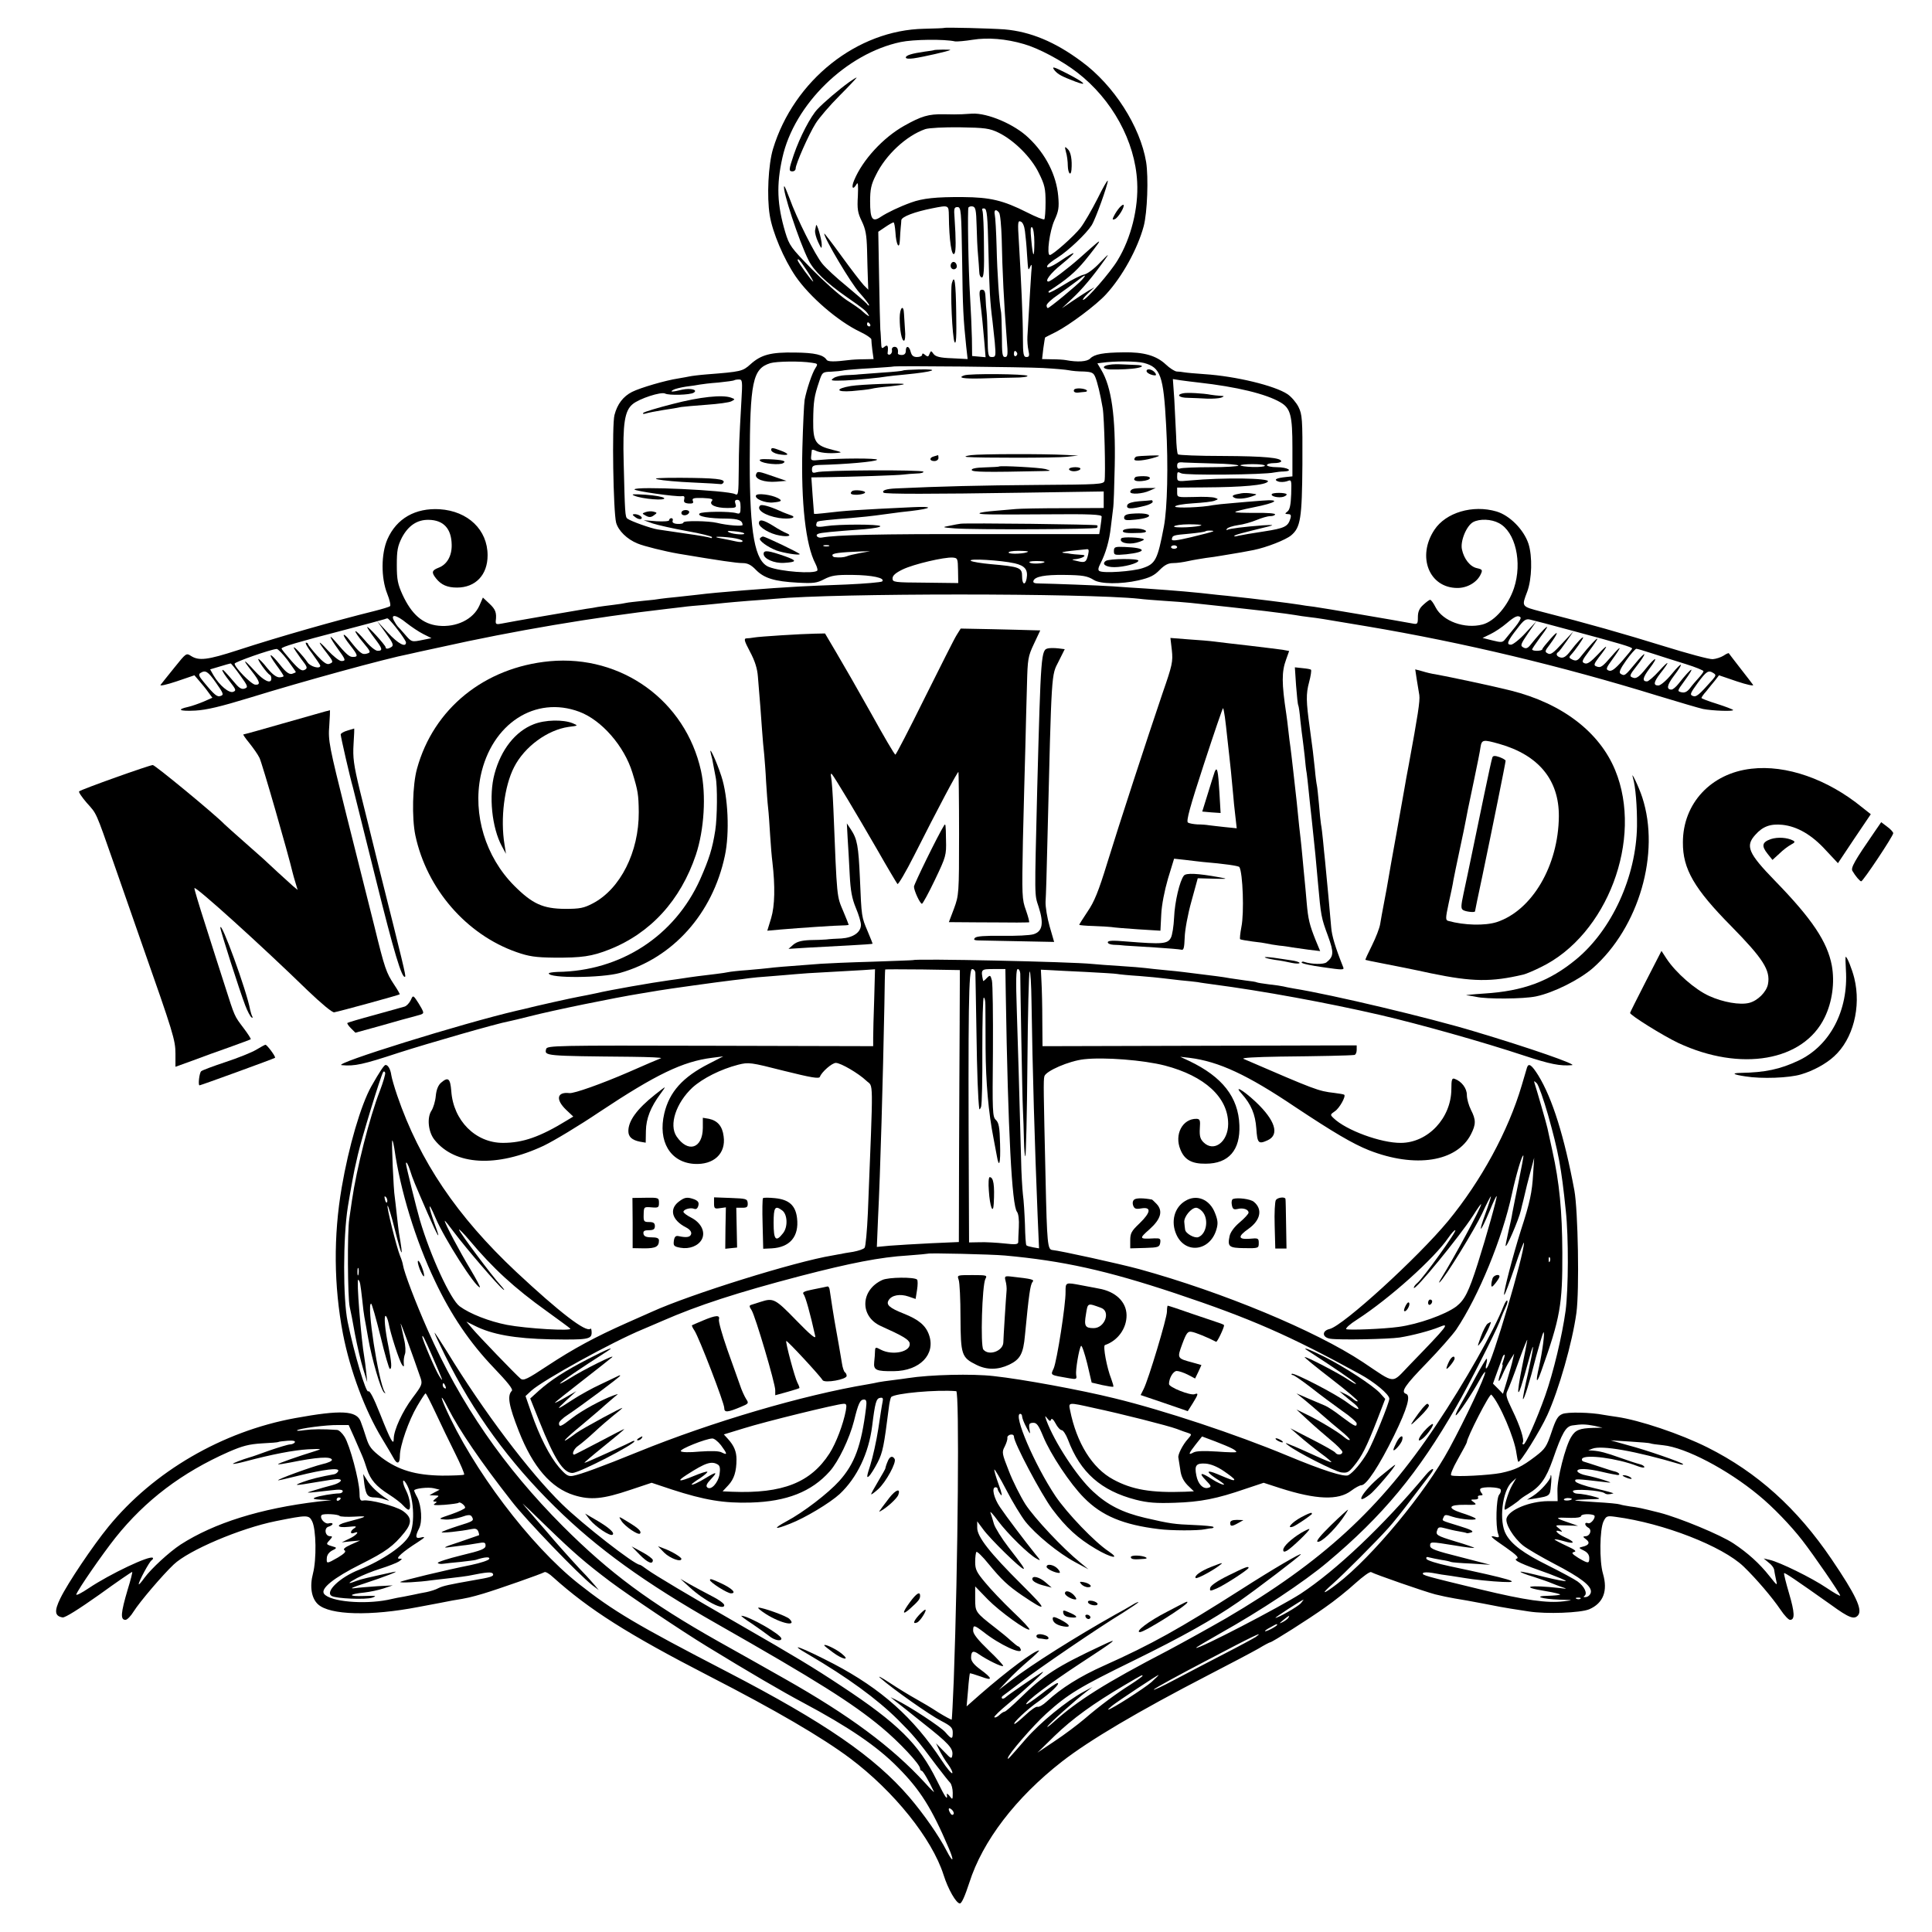 <?xml version="1.0" standalone="no"?>
<!DOCTYPE svg PUBLIC "-//W3C//DTD SVG 20010904//EN"
 "http://www.w3.org/TR/2001/REC-SVG-20010904/DTD/svg10.dtd">
<svg version="1.0" xmlns="http://www.w3.org/2000/svg"
 width="947pt" height="947pt" viewBox="0 0 947 947"
 preserveAspectRatio="xMidYMid meet">
<g transform="translate(0,947) scale(0.1,-0.1)"
fill="#000000" stroke="none">
<path d="M4627 9333 c-2 -1 -45 -3 -97 -4 -329 -6 -639 -253 -741 -589 -23
-76 -31 -234 -16 -325 13 -83 69 -215 127 -300 69 -100 208 -220 315 -271 30
-14 55 -31 56 -37 0 -7 2 -31 5 -54 l6 -43 -49 -1 c-26 0 -59 -2 -73 -4 -71
-9 -102 -8 -108 1 -16 25 -58 35 -155 36 -118 2 -166 -10 -219 -58 -38 -34
-45 -36 -213 -49 -38 -3 -77 -8 -85 -10 -8 -2 -33 -6 -55 -10 -61 -9 -185 -45
-227 -66 -43 -22 -72 -59 -86 -113 -13 -47 -6 -473 8 -528 11 -39 53 -81 105
-102 30 -13 136 -39 200 -50 202 -34 286 -46 314 -46 25 0 42 -8 66 -33 40
-41 91 -57 205 -63 77 -4 94 -2 130 17 35 18 58 22 138 21 97 -1 163 -15 146
-32 -5 -4 -83 -11 -174 -15 -91 -3 -196 -8 -235 -10 -133 -7 -413 -29 -495
-40 -19 -2 -64 -7 -100 -11 -36 -3 -73 -8 -82 -9 -9 -2 -48 -7 -85 -10 -37 -4
-75 -8 -83 -10 -8 -2 -37 -7 -65 -10 -27 -3 -61 -8 -75 -10 -14 -3 -38 -7 -55
-9 -56 -9 -380 -65 -413 -72 -29 -6 -33 -4 -32 12 5 41 -1 57 -31 85 l-32 30
-17 -39 c-30 -68 -113 -108 -201 -99 -77 8 -131 55 -176 152 -23 51 -28 73
-28 145 0 72 4 93 25 135 31 58 74 88 131 87 73 -1 112 -43 113 -123 1 -55
-24 -97 -65 -112 -33 -13 -35 -23 -11 -53 25 -31 55 -44 102 -44 91 0 150 62
150 158 0 125 -96 217 -235 226 -119 7 -211 -45 -256 -147 -31 -71 -32 -189
-1 -267 12 -30 18 -57 14 -61 -4 -4 -38 -14 -77 -24 -186 -46 -468 -126 -670
-192 -148 -48 -190 -53 -229 -28 -23 15 -24 14 -81 -57 -32 -40 -63 -78 -68
-85 -5 -7 30 1 78 17 l88 30 24 -28 c13 -15 33 -39 44 -55 l20 -27 -43 -19
c-24 -10 -58 -22 -76 -26 -59 -13 -42 -22 35 -18 56 3 126 20 267 63 262 81
671 193 781 214 11 3 81 18 155 34 358 80 749 146 1105 187 28 3 66 8 85 10
19 3 67 7 105 10 39 4 84 8 100 10 17 2 68 6 115 10 47 3 105 8 130 10 293 28
1521 28 1785 0 22 -3 76 -7 120 -10 44 -3 103 -7 130 -10 70 -7 323 -35 365
-40 96 -12 127 -16 150 -20 14 -3 45 -7 69 -10 49 -6 37 -4 281 -45 475 -80
955 -195 1425 -340 105 -32 204 -61 222 -65 45 -9 153 -13 148 -5 -2 3 -38 17
-79 30 -42 13 -76 26 -76 29 0 3 10 18 23 32 12 15 31 39 43 53 l20 26 88 -30
c48 -16 84 -24 79 -17 -5 7 -33 44 -63 82 -30 39 -55 71 -56 73 -1 2 -13 -3
-26 -12 -13 -8 -37 -16 -53 -17 -17 -1 -124 28 -240 64 -194 60 -372 111 -600
169 -99 26 -97 24 -69 98 23 62 26 173 6 235 -23 69 -92 139 -157 158 -116 34
-248 -5 -304 -90 -87 -131 -26 -285 113 -285 49 0 96 28 114 67 10 21 8 24
-18 30 -34 7 -64 45 -74 92 -9 40 22 116 55 134 32 17 89 15 126 -5 81 -42
116 -192 74 -319 -29 -86 -94 -162 -154 -178 -87 -23 -195 16 -230 84 -10 20
-22 37 -27 37 -4 0 -19 -11 -34 -25 -19 -17 -26 -34 -26 -60 0 -34 -2 -36 -27
-31 -86 16 -445 77 -483 82 -25 3 -56 7 -70 10 -42 7 -252 33 -305 38 -27 3
-70 8 -95 10 -120 14 -206 21 -350 31 -52 3 -126 8 -165 11 -75 5 -296 13
-357 14 -28 0 -36 3 -32 14 8 20 55 29 149 28 93 -1 115 -5 147 -25 32 -20
132 -21 217 -2 57 13 79 24 105 51 25 25 42 34 67 34 19 0 52 5 74 10 22 5 60
11 85 15 25 3 59 8 75 11 17 3 44 7 60 10 28 4 46 8 100 18 64 13 158 50 184
72 46 39 53 82 55 349 1 222 -1 243 -19 280 -11 22 -35 50 -54 63 -63 42 -254
88 -406 98 -44 3 -89 7 -100 9 -11 2 -28 4 -37 4 -10 1 -34 16 -54 35 -46 43
-108 61 -207 59 -99 -1 -142 -9 -163 -30 -15 -16 -62 -19 -120 -8 -10 2 -41 4
-68 4 l-48 1 6 52 c4 29 8 53 9 54 1 1 25 13 53 27 65 33 198 132 246 185 79
86 154 222 184 333 18 67 24 240 12 315 -29 174 -158 376 -316 492 -130 97
-251 147 -378 158 -69 5 -294 11 -297 7z m392 -79 c71 -20 186 -81 261 -139
171 -132 284 -337 294 -537 7 -128 -30 -276 -96 -384 -35 -59 -153 -194 -169
-194 -5 0 5 14 23 31 l33 31 -30 -17 c-16 -10 -52 -33 -80 -52 l-50 -34 51 48
c50 47 101 108 158 188 25 35 23 34 -23 -13 -29 -31 -62 -55 -78 -58 -15 -3
-59 -25 -97 -49 -39 -24 -72 -42 -75 -39 -2 2 -2 5 0 7 88 57 131 94 178 151
32 39 61 78 66 86 8 15 -1 7 -93 -75 -56 -50 -142 -115 -153 -115 -20 0 10 41
64 84 82 67 78 74 -10 14 -42 -28 -70 -37 -58 -18 4 6 25 23 48 37 54 34 142
118 168 159 20 32 79 198 79 218 -1 6 -24 -34 -51 -89 -28 -55 -65 -119 -83
-142 -32 -41 -136 -133 -150 -133 -17 0 -1 118 22 169 21 46 24 63 19 120 -9
102 -61 206 -145 285 -69 67 -202 123 -277 119 -11 -1 -33 -2 -50 -3 -16 -1
-57 -1 -90 0 -74 1 -108 -9 -192 -56 -104 -58 -205 -168 -246 -267 -16 -37 -7
-52 12 -19 7 12 8 -6 6 -58 -4 -64 -1 -83 19 -124 19 -39 24 -68 26 -140 1
-50 3 -115 4 -144 l2 -52 -22 22 c-12 13 -61 76 -108 141 -47 65 -86 116 -86
112 0 -23 133 -247 173 -290 26 -29 47 -56 47 -61 0 -4 -6 -1 -12 8 -7 8 -52
47 -99 86 -48 39 -101 88 -118 109 -35 42 -126 223 -161 321 -13 34 -24 61
-26 59 -12 -12 73 -272 120 -364 25 -50 86 -109 185 -178 85 -59 96 -69 106
-85 8 -13 7 -13 -11 0 -10 8 -21 18 -24 21 -3 3 -34 25 -70 48 -36 24 -113 93
-172 153 -101 104 -109 114 -129 180 -40 135 -44 231 -14 365 58 262 314 511
580 567 62 13 213 15 267 3 10 -1 48 2 85 8 74 12 164 5 252 -21z m-125 -434
c76 -37 161 -121 198 -198 29 -58 33 -77 33 -144 0 -42 -3 -79 -6 -83 -4 -3
-42 12 -85 34 -117 59 -180 74 -314 75 -131 1 -198 -6 -255 -27 -58 -21 -116
-49 -148 -70 -41 -28 -52 -11 -52 76 0 58 5 83 28 128 48 100 150 194 242 226
17 6 93 10 170 9 124 -2 145 -5 189 -26z m-243 -407 c1 -120 14 -207 28 -185
7 11 7 68 0 172 -4 48 -2 55 14 55 18 0 19 -16 23 -255 3 -246 6 -292 20 -428
l7 -62 -77 4 c-59 2 -80 8 -90 21 -12 17 -13 17 -20 0 -5 -14 -9 -15 -21 -5
-10 9 -15 9 -15 1 0 -6 -11 -11 -25 -11 -18 0 -26 7 -31 25 -7 30 -24 33 -24
5 0 -13 -7 -20 -20 -20 -11 0 -19 3 -19 8 3 20 -3 32 -16 32 -9 0 -15 -7 -13
-16 2 -10 -3 -19 -10 -22 -7 -2 -13 2 -11 9 4 34 0 42 -16 29 -13 -11 -15 -8
-16 21 -1 19 -2 48 -4 64 -1 17 -4 131 -6 255 l-4 224 34 23 c19 13 37 23 41
23 3 0 7 -21 9 -47 3 -63 20 -92 22 -38 1 22 3 49 4 60 1 11 3 27 3 36 2 17
66 41 152 58 81 16 80 16 81 -36z m136 -48 c1 -50 4 -115 7 -145 3 -30 5 -67
6 -82 0 -16 6 -28 13 -28 9 0 12 37 10 155 0 86 -4 162 -7 171 -4 10 -1 14 9
12 13 -2 16 -36 20 -208 4 -185 8 -254 20 -345 2 -16 7 -63 11 -102 6 -69 5
-73 -14 -73 -18 0 -20 7 -21 98 -1 53 -3 108 -5 122 -2 14 -4 44 -5 68 -1 31
-5 42 -17 42 -13 0 -15 -8 -10 -52 10 -81 14 -126 21 -206 l6 -73 -33 3 -33 3
-1 85 c-1 47 -5 139 -9 205 -9 147 -13 427 -8 438 3 4 12 7 21 5 14 -3 17 -18
19 -93z m110 63 c6 -7 11 -65 13 -128 3 -157 11 -317 25 -497 6 -71 5 -83 -9
-83 -13 0 -15 16 -15 103 -1 56 -2 111 -5 122 -8 41 -18 184 -21 315 -2 74 -6
145 -9 158 -5 24 6 29 21 10z m127 -91 c3 -23 8 -73 10 -112 6 -86 5 -85 17
-60 6 14 8 6 4 -30 -3 -43 -6 -94 -19 -315 -1 -19 1 -50 5 -67 6 -27 4 -33
-10 -33 -14 0 -17 13 -17 93 0 94 -9 292 -20 475 -6 91 -5 102 9 96 10 -3 18
-22 21 -47z m46 -54 c0 -83 -7 -78 -15 11 -5 49 -4 66 4 62 6 -4 11 -36 11
-73z m-1116 -138 c20 -30 34 -55 32 -55 -6 0 -76 96 -76 104 0 13 9 4 44 -49z
m1350 -46 c-23 -26 -160 -139 -168 -139 -3 0 -6 6 -6 13 0 8 25 31 56 52 31
22 72 52 92 67 41 33 52 36 26 7z m-1039 -219 c3 -5 1 -10 -4 -10 -6 0 -11 5
-11 10 0 6 2 10 4 10 3 0 8 -4 11 -10z m720 -139 c3 -5 1 -12 -5 -16 -5 -3
-10 1 -10 9 0 18 6 21 15 7z m-1006 -49 c30 -4 31 -6 18 -26 -16 -24 -43 -104
-53 -156 -3 -19 -8 -125 -11 -235 -7 -269 16 -477 64 -568 8 -16 12 -31 9 -34
-17 -17 -179 -5 -237 18 -69 27 -94 164 -94 514 1 394 14 458 101 485 30 9
147 11 203 2z m1628 -1 c82 -22 96 -62 109 -306 11 -196 6 -406 -11 -496 -31
-163 -41 -183 -105 -204 -48 -16 -192 -26 -211 -14 -8 4 -6 16 5 37 26 50 44
113 51 179 4 35 9 75 11 90 3 16 6 109 8 209 5 243 -16 388 -66 471 l-19 32
23 3 c61 9 170 8 205 -1z m-492 -25 c55 -3 111 -8 125 -11 14 -3 46 -6 72 -6
40 -2 48 -6 57 -28 10 -25 24 -81 36 -151 8 -44 15 -333 9 -357 -5 -17 -26
-18 -327 -20 -278 -2 -480 -7 -694 -17 -49 -2 -72 -10 -62 -21 7 -7 235 -7
682 0 l397 6 0 -40 0 -41 -197 -1 c-109 0 -214 -2 -233 -4 -19 -2 -66 -6 -104
-9 -38 -3 -72 -8 -74 -11 -7 -7 31 -8 331 -6 213 2 267 -1 267 -11 0 -7 -3
-29 -6 -50 l-6 -36 -582 0 c-503 1 -707 -4 -778 -17 -21 -4 -35 13 -16 19 13
5 62 10 225 22 45 4 80 10 78 15 -7 10 -204 10 -267 0 -44 -7 -52 -4 -45 16 2
9 9 10 107 19 41 3 89 7 105 9 30 2 117 13 165 20 14 2 51 7 83 10 109 13 116
24 12 19 -273 -13 -325 -16 -442 -30 -24 -3 -43 -4 -43 -2 0 2 -3 42 -7 91
l-6 87 74 1 c127 2 353 9 379 13 14 2 42 4 63 5 21 0 36 5 33 9 -6 10 -493 8
-524 -3 -18 -5 -22 -2 -22 14 0 17 7 21 38 22 128 3 272 16 281 25 9 9 -193 8
-275 0 -48 -5 -50 -4 -48 17 1 12 3 26 3 30 1 4 9 3 19 -2 20 -10 63 -15 107
-11 25 2 21 4 -24 15 -84 21 -96 39 -95 143 1 95 5 120 29 191 15 46 17 48 58
49 23 1 53 4 66 7 13 2 72 7 130 10 58 4 106 7 107 8 5 5 649 -2 739 -7z
m-1481 -163 c-11 -195 -12 -217 -13 -341 -1 -113 -2 -122 -18 -114 -37 19
-493 40 -493 23 0 -8 205 -37 232 -33 11 2 15 -2 12 -15 -4 -14 1 -19 21 -21
21 -1 26 2 21 13 -5 13 4 15 49 14 43 -2 53 -5 44 -15 -15 -18 19 -34 76 -34
42 0 46 2 40 20 -5 14 -2 20 9 20 12 0 16 -10 16 -36 0 -30 -3 -34 -18 -30
-33 11 -173 9 -183 -1 -14 -14 47 -25 134 -25 57 -1 76 -9 77 -31 0 -8 -77 -2
-125 10 -41 10 -165 12 -165 2 0 -5 -13 -8 -29 -7 -19 1 -27 7 -24 15 3 7 0
13 -6 13 -6 0 -11 -4 -11 -10 0 -5 -26 -7 -62 -5 l-63 5 45 -16 c25 -8 100
-25 167 -37 68 -12 123 -26 123 -30 0 -5 -4 -6 -8 -3 -4 2 -57 12 -117 20 -61
9 -124 18 -142 21 -32 5 -131 40 -148 53 -11 8 -12 30 -18 277 -5 189 5 252
44 284 32 27 139 62 159 52 18 -10 123 -7 140 4 23 14 -14 24 -56 15 -49 -12
-64 -12 -44 -1 8 5 37 12 63 16 27 3 57 8 67 10 10 2 51 7 92 10 40 4 75 9 77
11 2 2 13 4 23 4 17 0 18 -7 12 -107z m2241 92 c188 -21 331 -56 401 -97 50
-29 59 -64 59 -223 l0 -140 -30 -3 c-49 -5 -64 -13 -40 -22 11 -4 30 -3 43 1
23 9 23 9 21 -63 -2 -53 -7 -76 -18 -85 -14 -11 -14 -12 2 -13 14 0 17 -5 12
-22 -12 -39 -27 -47 -130 -63 -55 -8 -111 -18 -125 -21 -14 -4 -23 -4 -20 -1
5 6 31 13 170 47 27 7 21 8 -30 5 -92 -7 -163 -16 -174 -22 -5 -3 -6 -1 -2 5
3 6 28 14 54 18 26 3 67 15 91 25 24 10 54 19 67 19 13 0 24 4 24 9 0 5 -43 8
-96 7 -53 0 -97 1 -99 4 -2 3 38 13 88 23 116 23 139 41 42 33 -38 -3 -103 -8
-144 -12 -41 -3 -84 -8 -95 -10 -52 -11 -186 -16 -186 -7 0 6 39 13 88 16 48
3 96 8 106 13 19 7 19 8 1 14 -11 4 -56 6 -102 4 -82 -2 -83 -2 -83 22 l0 24
133 1 c189 1 301 11 312 29 10 17 -219 20 -382 5 -62 -6 -63 -5 -63 20 0 23 2
24 20 15 20 -11 408 -7 455 4 11 2 33 5 48 5 50 2 18 21 -34 21 -27 0 -49 5
-49 10 0 6 16 10 35 10 19 0 35 4 35 9 0 17 -79 25 -287 26 -117 0 -215 4
-219 8 -4 4 -8 44 -9 89 -2 46 -6 127 -9 181 l-7 99 38 -6 c21 -3 61 -8 88
-11z m78 -397 c64 -1 117 -6 117 -10 0 -4 -60 -8 -134 -8 -74 0 -141 -3 -150
-6 -11 -4 -16 0 -16 13 0 15 6 19 33 16 17 -1 85 -3 150 -5z m247 -11 c0 -4
-27 -7 -60 -6 -33 1 -60 5 -60 8 0 3 27 6 60 6 33 0 60 -3 60 -8z m-311 -291
c-10 -10 -140 -16 -134 -6 3 5 36 10 72 10 37 0 64 -2 62 -4z m-2242 -40 c10
-9 -49 -6 -72 4 -15 7 -9 9 23 6 23 -2 45 -6 49 -10z m2298 9 c-5 -3 -53 -15
-106 -28 -72 -17 -96 -20 -95 -10 3 19 6 20 86 27 41 4 77 9 79 12 2 2 14 4
25 3 12 0 17 -2 11 -4z m-2357 -31 c28 -4 52 -11 52 -16 0 -6 -14 -6 -32 -2
-18 4 -51 11 -73 15 -52 9 -15 11 53 3z m475 -41 c-7 -2 -19 -2 -25 0 -7 3 -2
5 12 5 14 0 19 -2 13 -5z m1707 -5 c0 -4 -7 -8 -15 -8 -8 0 -15 4 -15 8 0 5 7
9 15 9 8 0 15 -4 15 -9z m-436 -35 c-9 -39 -15 -43 -54 -33 -28 6 -30 8 -10 9
14 1 32 6 40 11 11 7 7 10 -17 11 -18 1 -37 3 -43 4 -5 1 -22 4 -37 5 -16 2 1
6 37 10 36 4 71 7 78 8 9 1 10 -6 6 -25z m-1119 6 c-27 -5 -57 -12 -65 -16
-14 -5 -34 -7 -60 -4 -5 1 -10 5 -10 10 0 9 36 14 140 18 l45 1 -50 -9z m824
7 c-9 -10 -89 -14 -95 -5 -3 5 18 9 47 9 29 0 50 -2 48 -4z m-343 -92 l1 -62
-161 2 c-154 1 -161 2 -161 21 0 14 15 27 50 44 54 26 204 61 245 58 24 -2 25
-5 26 -63z m277 35 c52 -12 67 -32 59 -76 -7 -35 -22 -28 -22 11 0 44 -10 48
-156 61 -44 4 -87 11 -95 16 -18 13 147 3 214 -12z m147 7 c0 -8 -60 -12 -72
-4 -8 4 4 8 30 8 23 0 42 -2 42 -4z m-3127 -300 c23 -18 60 -43 82 -54 l40
-20 -40 -8 c-58 -12 -57 -12 -90 26 -16 19 -33 37 -36 40 -3 3 -11 15 -18 28
-18 34 12 29 62 -12z m5460 28 c4 -4 -8 -25 -26 -47 -17 -21 -39 -48 -48 -59
-14 -18 -19 -18 -64 -7 l-48 12 39 19 c21 10 57 34 79 53 40 34 56 41 68 29z
m-5540 -17 c31 -33 77 -97 77 -106 0 -27 -39 -6 -88 47 l-53 57 42 -58 c35
-48 40 -60 28 -68 -17 -11 -29 -11 -29 -1 -1 10 -90 108 -90 98 0 -4 16 -28
35 -53 40 -52 43 -63 16 -63 -11 0 -38 22 -61 50 -24 28 -45 49 -48 46 -2 -3
14 -27 37 -54 40 -48 40 -50 18 -56 -22 -6 -33 2 -85 68 -12 16 -25 27 -27 24
-3 -3 11 -25 30 -49 40 -51 42 -59 15 -59 -18 0 -31 11 -89 79 -33 38 -25 16
14 -38 40 -55 42 -61 18 -61 -10 0 -40 24 -66 52 -51 56 -53 48 -5 -13 33 -43
33 -45 12 -53 -12 -5 -30 8 -60 41 -24 27 -43 51 -44 56 0 4 -5 7 -10 7 -6 0
7 -24 30 -53 22 -30 40 -57 40 -60 0 -18 -49 -5 -63 17 -21 31 -67 81 -67 72
0 -4 16 -28 35 -54 32 -41 34 -47 19 -55 -14 -8 -27 0 -66 44 -26 30 -48 57
-48 60 0 8 77 31 300 89 107 28 200 53 205 55 6 2 11 4 13 4 2 1 9 -5 15 -12z
m5792 -48 c242 -65 295 -81 295 -88 0 -3 -22 -30 -48 -60 -36 -41 -53 -53 -66
-48 -16 6 -14 12 18 56 48 66 46 73 -5 14 -46 -53 -53 -58 -75 -49 -13 5 -11
12 13 44 49 62 47 70 -4 15 -36 -38 -53 -50 -66 -44 -16 6 -13 13 23 61 22 29
40 56 40 59 -1 7 -44 -40 -78 -83 -18 -24 -26 -27 -43 -20 -19 9 -20 12 -8 25
19 20 59 77 59 84 0 8 -32 -26 -63 -67 -20 -26 -33 -34 -47 -31 -20 5 -26 18
-12 27 4 2 22 26 41 53 l33 48 -55 -59 c-43 -47 -57 -57 -70 -49 -16 8 -15 12
9 43 44 60 47 77 5 30 -22 -25 -41 -48 -41 -52 0 -10 -50 -11 -50 -1 0 3 19
31 41 61 64 84 25 54 -50 -40 -13 -16 -22 -19 -35 -11 -15 8 -12 16 24 69 l41
59 -53 -57 c-29 -32 -62 -58 -72 -58 -24 0 -17 18 32 80 31 41 41 48 62 43 14
-3 106 -27 205 -54z m-6296 -144 c22 -31 41 -57 41 -59 0 -2 -9 -6 -19 -9 -14
-3 -30 8 -58 44 -50 63 -65 63 -19 0 20 -27 36 -51 36 -55 0 -3 -10 -6 -22 -6
-15 1 -35 17 -58 45 -19 25 -39 45 -43 45 -9 0 43 -73 56 -78 4 -2 7 -10 7
-18 0 -29 -37 -12 -82 38 -56 62 -63 60 -13 -3 39 -50 44 -67 16 -65 -19 1
-101 85 -101 103 0 8 176 70 206 72 6 1 30 -24 53 -54z m6693 31 c40 -13 112
-36 161 -51 48 -15 87 -31 87 -35 0 -4 -10 -18 -23 -32 -12 -13 -32 -36 -43
-51 -15 -19 -27 -24 -43 -20 -20 5 -20 7 14 53 61 83 39 73 -28 -12 -12 -15
-27 -28 -34 -28 -26 0 -22 22 11 66 52 68 44 76 -10 10 -26 -32 -55 -56 -65
-56 -26 0 -24 16 9 59 49 62 46 69 -5 13 -26 -29 -53 -52 -60 -52 -25 0 -21
19 13 64 47 62 29 59 -20 -3 -28 -35 -44 -47 -57 -44 -25 7 -24 11 16 62 19
24 35 48 35 54 0 5 -21 -16 -46 -47 -49 -59 -51 -61 -71 -48 -9 6 -1 24 28 65
22 31 45 57 50 57 5 0 41 -11 81 -24z m-6925 -106 c39 -54 40 -59 22 -65 -13
-5 -26 2 -43 22 -54 63 -66 76 -66 67 0 -5 16 -29 36 -54 31 -40 33 -45 17
-51 -20 -8 -67 31 -96 80 l-17 30 47 14 c27 8 50 15 53 15 3 1 24 -26 47 -58z
m-118 -37 c36 -51 39 -59 23 -64 -17 -7 -30 3 -85 70 -22 26 -25 36 -15 42 25
16 37 9 77 -48z m7341 47 c12 -8 11 -12 -6 -32 -68 -77 -80 -86 -97 -79 -15 6
-12 13 25 64 43 58 52 64 78 47z"/>
<path d="M4577 9224 c-1 -1 -21 -4 -44 -7 -63 -9 -93 -18 -93 -29 0 -6 16 -7
38 -4 44 6 175 36 180 41 4 3 -77 2 -81 -1z"/>
<path d="M5170 9124 c17 -19 33 -28 101 -54 67 -25 43 -3 -43 41 -65 33 -76
36 -58 13z"/>
<path d="M4163 9068 c-50 -36 -125 -100 -156 -133 -34 -36 -86 -136 -116 -223
-25 -74 -26 -82 -6 -82 8 0 15 6 15 14 0 22 64 167 98 221 16 26 69 88 118
137 48 48 85 88 83 88 -3 0 -19 -10 -36 -22z"/>
<path d="M5225 8725 c5 -16 9 -47 9 -67 1 -38 15 -54 18 -20 4 48 -3 87 -18
101 -15 15 -16 14 -9 -14z"/>
<path d="M5488 8453 c-9 -10 -21 -28 -27 -40 -10 -19 -9 -22 4 -17 16 7 50 62
42 70 -2 2 -11 -4 -19 -13z"/>
<path d="M4000 8365 c-1 -5 -3 -17 -5 -26 -1 -9 5 -34 15 -55 16 -34 18 -36
18 -14 0 27 -25 112 -28 95z"/>
<path d="M4666 8183 c-12 -12 -6 -33 9 -33 8 0 15 6 15 14 0 17 -14 28 -24 19z"/>
<path d="M4666 8083 c-9 -31 2 -272 13 -290 8 -13 10 26 8 144 -2 150 -8 191
-21 146z"/>
<path d="M4410 7911 c0 -61 10 -111 21 -111 5 0 8 24 5 53 -2 28 -4 64 -5 80
-2 48 -21 29 -21 -22z"/>
<path d="M3780 7265 c0 -8 15 -17 34 -21 55 -10 61 0 11 18 -37 14 -45 15 -45
3z"/>
<path d="M3726 7211 c13 -14 96 -22 113 -11 18 10 -2 16 -69 19 -40 2 -52 -1
-44 -8z"/>
<path d="M3706 7145 c-9 -23 41 -41 100 -36 l49 4 -50 17 c-92 32 -92 32 -99
15z"/>
<path d="M3706 7042 c-10 -16 44 -39 83 -35 43 4 48 9 23 22 -31 16 -99 25
-106 13z"/>
<path d="M3726 6992 c-21 -20 24 -50 92 -61 53 -8 94 2 57 14 -11 4 -36 13
-55 22 -49 22 -88 32 -94 25z"/>
<path d="M3720 6905 c0 -20 54 -52 102 -60 43 -8 63 0 32 12 -10 4 -39 19 -63
35 -50 31 -71 35 -71 13z"/>
<path d="M3725 6831 c-6 -11 37 -42 80 -59 33 -12 115 -26 115 -18 0 5 -168
86 -180 86 -5 0 -11 -4 -15 -9z"/>
<path d="M3743 6755 c0 -24 52 -47 100 -44 64 4 65 11 6 32 -83 29 -106 32
-106 12z"/>
<path d="M5438 7682 c-39 -5 -35 -22 5 -23 43 -1 106 2 130 7 34 6 32 14 -4
15 -19 1 -50 2 -69 3 -19 1 -47 1 -62 -2z"/>
<path d="M5620 7651 c0 -9 24 -21 42 -21 6 0 6 6 -2 15 -14 16 -40 20 -40 6z"/>
<path d="M5570 7232 c-5 -2 -10 -8 -10 -14 0 -11 55 -5 105 11 26 8 22 10 -27
8 -32 -1 -62 -3 -68 -5z"/>
<path d="M5565 7131 c-14 -14 -1 -22 32 -19 48 4 54 24 8 24 -20 0 -38 -2 -40
-5z"/>
<path d="M5553 7073 c-7 -2 -13 -9 -13 -14 0 -14 61 -10 95 6 l30 13 -50 0
c-27 0 -56 -2 -62 -5z"/>
<path d="M5583 7013 c-33 -3 -53 -9 -57 -18 -8 -21 16 -22 87 -4 20 5 37 14
37 19 0 6 -3 9 -7 8 -5 -1 -31 -3 -60 -5z"/>
<path d="M5548 6952 c-27 -2 -38 -8 -38 -19 0 -13 9 -15 56 -10 100 10 82 37
-18 29z"/>
<path d="M5505 6870 c-7 -12 18 -15 88 -12 48 3 19 22 -33 22 -27 0 -52 -4
-55 -10z"/>
<path d="M5496 6831 c-13 -20 32 -32 75 -21 23 6 39 14 36 16 -10 10 -106 14
-111 5z"/>
<path d="M5460 6769 c0 -20 3 -21 60 -16 105 11 101 32 -7 36 -48 2 -53 0 -53
-20z"/>
<path d="M5421 6721 c-23 -15 -2 -31 41 -31 47 0 118 19 118 32 0 11 -141 10
-159 -1z"/>
<path d="M4427 7654 c-2 -2 -46 -7 -98 -10 -52 -4 -105 -8 -119 -9 -14 -2 -43
-3 -66 -4 -22 -1 -49 -7 -59 -15 -17 -12 -10 -13 55 -11 67 3 170 13 210 20 8
1 47 6 85 9 144 14 181 28 67 25 -39 -1 -73 -3 -75 -5z"/>
<path d="M4726 7630 c-34 -12 -4 -17 84 -15 47 2 118 3 159 4 41 0 71 4 67 9
-10 9 -284 12 -310 2z"/>
<path d="M4171 7578 c-78 -13 -75 -31 4 -25 39 3 81 8 95 11 14 4 54 9 90 12
36 4 67 8 70 11 7 7 -211 -1 -259 -9z"/>
<path d="M5265 7560 c-6 -10 5 -17 23 -14 6 1 20 2 29 3 9 0 13 4 10 8 -11 10
-56 13 -62 3z"/>
<path d="M4760 7239 c-27 -4 -35 -7 -20 -9 57 -5 439 -5 490 1 l55 6 -60 3
c-111 6 -420 5 -465 -1z"/>
<path d="M4578 7233 c-24 -6 -23 -23 2 -23 11 0 20 7 20 15 0 8 -1 14 -2 14
-2 -1 -11 -3 -20 -6z"/>
<path d="M4896 7183 c-1 -1 -32 -3 -69 -4 -44 -1 -66 -6 -64 -13 3 -10 69 -11
349 -5 42 1 42 1 12 10 -26 7 -222 18 -228 12z"/>
<path d="M5240 7170 c0 -5 11 -10 24 -10 14 0 28 5 31 10 4 6 -7 10 -24 10
-17 0 -31 -4 -31 -10z"/>
<path d="M4176 7062 c-13 -12 -4 -18 27 -17 17 1 34 5 37 10 6 10 -55 17 -64
7z"/>
<path d="M4709 6903 c-8 -1 -32 -5 -54 -10 -39 -7 -39 -8 25 -13 93 -7 689 -5
697 3 3 4 4 9 1 12 -5 5 -635 12 -669 8z"/>
<path d="M3298 7490 c-75 -19 -141 -39 -145 -44 -4 -5 1 -6 12 -3 11 4 49 11
85 17 36 5 76 12 89 15 13 2 70 7 125 11 56 4 110 11 121 17 19 10 19 10 -2
18 -42 15 -151 4 -285 -31z"/>
<path d="M3225 7120 c22 -5 98 -12 169 -15 71 -3 133 -7 139 -8 5 -1 11 3 14
9 6 16 -40 21 -212 22 -107 0 -138 -2 -110 -8z"/>
<path d="M3110 7040 c37 -16 158 -26 145 -11 -6 6 -47 13 -90 16 -63 4 -75 3
-55 -5z"/>
<path d="M3165 6960 c-19 -7 -19 -7 1 -18 16 -9 26 -8 39 2 17 12 17 13 -1 18
-11 3 -28 2 -39 -2z"/>
<path d="M3340 6956 c0 -17 32 -15 38 2 2 7 -6 12 -17 12 -12 0 -21 -6 -21
-14z"/>
<path d="M3114 6935 c10 -8 23 -12 29 -8 11 7 -12 23 -33 23 -12 -1 -11 -4 4
-15z"/>
<path d="M5798 7542 c-34 -7 -18 -22 25 -22 23 -1 65 -2 93 -4 27 -1 59 1 70
5 17 7 16 8 -6 9 -14 1 -34 3 -45 5 -34 7 -119 12 -137 7z"/>
<path d="M6085 7052 c-41 -7 -51 -12 -36 -21 14 -9 56 -6 91 7 24 9 24 9 -5
13 -17 3 -39 3 -50 1z"/>
<path d="M6234 7048 c-7 -11 34 -20 57 -13 11 4 18 9 15 13 -8 8 -67 8 -72 0z"/>
<path d="M4689 6357 c-11 -17 -81 -157 -157 -309 -75 -152 -140 -277 -143
-277 -4 -1 -57 90 -119 202 -62 111 -139 245 -170 297 l-56 95 -50 -1 c-64 -1
-273 -14 -299 -19 -11 -2 -27 -4 -36 -4 -14 -1 -11 -12 17 -65 24 -45 36 -82
39 -123 11 -134 15 -182 20 -258 3 -44 8 -100 11 -125 2 -25 7 -83 9 -130 3
-47 7 -105 10 -130 3 -25 7 -85 10 -135 3 -49 8 -108 11 -130 14 -120 12 -214
-6 -275 l-19 -62 67 6 c94 8 272 20 305 20 15 0 27 2 27 3 0 2 -12 31 -26 65
-33 78 -31 56 -49 503 -3 72 -8 141 -11 155 -3 15 -2 21 4 15 13 -15 117 -188
222 -370 50 -88 95 -163 99 -168 4 -4 41 59 82 140 114 226 213 413 217 409 1
-2 3 -139 3 -304 0 -295 -1 -300 -25 -366 l-25 -66 139 -1 c77 0 165 -1 195
-1 30 0 57 1 59 1 3 1 -4 27 -15 59 -20 54 -20 72 -15 342 4 157 9 364 12 460
2 96 6 234 8 307 3 122 5 136 34 197 l31 66 -42 1 c-23 1 -111 3 -195 5 l-153
3 -20 -32z"/>
<path d="M5744 6283 c6 -56 2 -74 -45 -209 -78 -230 -212 -640 -272 -835 -42
-137 -63 -189 -96 -237 -22 -33 -41 -63 -41 -65 0 -2 31 -5 70 -6 38 -1 77 -4
87 -5 10 -2 68 -7 129 -11 l112 -7 4 79 c2 47 16 117 33 176 l30 98 55 -6 c30
-4 69 -8 85 -10 107 -9 176 -19 180 -25 17 -28 24 -225 10 -293 -6 -32 -9 -60
-6 -61 3 -2 31 -7 61 -11 30 -3 62 -8 70 -10 8 -2 35 -7 60 -10 25 -2 54 -7
65 -9 12 -2 47 -7 78 -11 l58 -7 -22 53 c-30 75 -37 103 -44 184 -3 39 -8 88
-10 110 -2 22 -7 69 -10 105 -3 36 -8 81 -10 100 -4 33 -8 68 -19 180 -8 72
-27 243 -31 270 -2 14 -7 50 -10 80 -3 30 -8 66 -10 80 -23 152 -23 207 -1
267 l15 42 -32 6 c-18 2 -90 12 -162 20 -71 8 -148 17 -170 20 -22 3 -80 8
-129 11 l-89 7 7 -60z m260 -328 c3 -22 8 -65 11 -95 3 -30 8 -71 10 -90 4
-32 12 -111 20 -200 1 -19 6 -63 10 -98 l7 -62 -59 6 c-32 3 -67 8 -78 9 -11
2 -36 4 -55 4 -19 1 -41 5 -47 9 -10 6 10 78 78 286 50 153 92 276 94 275 2
-2 6 -22 9 -44z"/>
<path d="M5954 5687 c-3 -8 -18 -56 -33 -105 l-28 -90 45 -4 45 -3 -6 103 c-6
104 -11 128 -23 99z"/>
<path d="M5138 6292 c-35 -7 -36 -20 -54 -692 -13 -542 -14 -511 7 -575 26
-81 19 -120 -24 -134 -18 -6 -87 -9 -154 -8 -87 1 -126 -2 -134 -10 -10 -11
-3 -13 37 -13 27 -1 117 -2 200 -4 l151 -3 -22 76 c-12 42 -21 96 -20 121 2
25 6 158 9 295 21 851 19 812 55 883 l30 60 -32 4 c-18 2 -40 2 -49 0z"/>
<path d="M2695 6229 c-320 -30 -570 -232 -651 -527 -22 -79 -26 -241 -8 -327
56 -262 250 -486 496 -572 60 -21 93 -26 183 -27 137 -1 186 6 272 40 202 80
349 241 424 464 41 123 51 294 25 412 -76 343 -389 569 -741 537z m145 -248
c109 -41 220 -168 260 -299 27 -88 30 -106 31 -193 1 -195 -90 -376 -225 -447
-44 -23 -63 -27 -136 -27 -109 1 -160 24 -250 114 -140 141 -203 348 -164 538
54 256 268 395 484 314z"/>
<path d="M2616 5920 c-90 -35 -160 -124 -192 -243 -29 -107 -13 -264 36 -355
l20 -37 -7 45 c-21 127 -1 287 47 380 51 100 163 182 267 197 48 6 48 6 20 18
-47 19 -136 17 -191 -5z"/>
<path d="M6353 6109 c4 -50 8 -93 11 -97 2 -4 7 -37 10 -74 4 -37 9 -77 11
-90 2 -13 6 -50 10 -83 3 -33 7 -71 10 -85 2 -14 6 -50 9 -80 3 -30 10 -98 16
-150 18 -167 19 -183 30 -305 15 -167 16 -172 49 -262 30 -82 29 -101 -7 -130
-13 -11 -73 -10 -109 2 -7 3 -13 1 -13 -3 0 -5 47 -15 105 -23 96 -14 105 -14
99 0 -38 95 -56 154 -59 196 -6 72 -21 234 -30 325 -3 25 -7 70 -10 100 -3 30
-7 66 -10 80 -2 14 -7 59 -10 100 -4 41 -8 82 -10 90 -2 8 -7 44 -10 80 -8 76
-10 93 -25 203 -18 129 -19 165 -3 224 8 30 12 57 9 60 -2 3 -21 6 -42 8 l-37
4 6 -90z"/>
<path d="M6944 6142 c4 -26 10 -61 13 -79 4 -29 -7 -98 -52 -343 -8 -41 -17
-91 -20 -110 -3 -19 -21 -120 -40 -225 -19 -104 -37 -206 -40 -225 -3 -19 -12
-69 -20 -110 -8 -41 -17 -91 -20 -110 -3 -19 -21 -66 -40 -104 -19 -38 -34
-70 -32 -71 1 -1 40 -9 87 -18 47 -9 153 -30 235 -48 203 -42 295 -43 452 -6
13 3 51 19 85 36 326 157 504 629 365 966 -77 187 -260 327 -511 390 -83 21
-299 67 -371 80 -16 2 -45 9 -64 15 l-34 9 7 -47z m404 -318 c194 -55 294
-177 293 -355 -2 -242 -131 -462 -305 -519 -57 -18 -158 -16 -237 6 -14 4 -14
12 2 87 10 45 21 96 23 112 3 17 17 84 31 150 14 66 28 131 30 145 6 33 8 43
40 195 15 72 30 145 32 163 6 37 13 38 91 16z"/>
<path d="M7315 5757 c-3 -7 -20 -86 -39 -177 -19 -91 -44 -212 -56 -270 -12
-58 -24 -114 -26 -125 -2 -11 -11 -53 -20 -94 -13 -61 -14 -75 -2 -82 13 -8
58 -13 58 -6 0 2 16 80 36 173 47 225 114 556 114 565 0 4 -14 12 -30 18 -23
8 -32 7 -35 -2z"/>
<path d="M1595 5983 c-11 -3 -105 -30 -208 -59 -103 -30 -191 -54 -194 -54 -3
0 10 -19 29 -42 19 -24 42 -56 50 -73 12 -23 140 -467 163 -565 2 -8 8 -30 14
-49 l10 -33 -22 18 c-12 11 -46 42 -76 69 -30 28 -61 57 -70 65 -9 8 -53 47
-96 85 -44 39 -87 77 -95 85 -46 48 -340 290 -351 290 -16 0 -350 -119 -361
-129 -4 -3 13 -28 37 -56 50 -56 42 -37 134 -300 38 -110 99 -285 136 -390
154 -438 165 -473 165 -540 l0 -64 83 30 c45 17 127 47 182 66 55 20 102 37
104 39 2 2 -14 27 -36 56 -45 60 -41 50 -93 213 -21 66 -64 198 -94 294 -31
96 -55 176 -53 178 8 8 328 -281 555 -502 68 -65 121 -109 130 -107 24 4 316
84 321 88 2 1 -10 22 -26 46 -40 60 -47 80 -98 288 -26 102 -87 347 -137 545
-85 340 -90 364 -84 438 3 42 4 76 3 76 -1 -1 -11 -4 -22 -6z"/>
<path d="M1703 5889 c-18 -5 -33 -14 -33 -19 0 -12 46 -212 60 -260 5 -19 55
-219 111 -445 90 -363 130 -497 145 -482 4 4 -11 67 -128 532 -27 110 -51 207
-53 215 -2 8 -21 83 -41 165 -31 128 -35 162 -31 228 3 42 4 77 3 76 0 0 -16
-5 -33 -10z"/>
<path d="M3485 5773 c4 -13 9 -35 11 -50 3 -16 8 -44 12 -63 9 -42 8 -196 -2
-260 -14 -90 -30 -140 -74 -240 -125 -278 -389 -450 -699 -454 -24 -1 -43 -4
-43 -7 0 -25 260 -23 349 2 260 73 454 291 514 574 24 111 16 290 -17 390 -25
77 -65 162 -51 108z"/>
<path d="M8585 5702 c-198 -22 -336 -170 -336 -361 -1 -130 55 -227 238 -412
155 -158 192 -215 179 -283 -7 -38 -51 -82 -93 -92 -44 -11 -127 3 -195 34
-69 31 -164 114 -210 184 l-24 37 -77 -150 c-42 -82 -77 -152 -77 -154 0 -11
162 -112 236 -147 306 -143 614 -90 718 125 37 76 50 171 35 254 -22 117 -97
229 -279 416 -131 135 -146 170 -96 225 36 41 74 55 133 49 73 -8 144 -49 213
-125 l59 -63 80 120 81 120 -43 34 c-169 138 -372 209 -542 189z"/>
<path d="M8004 5658 c13 -42 21 -142 20 -238 -4 -247 -123 -508 -299 -653
-130 -107 -258 -155 -450 -167 -60 -4 -99 -8 -85 -9 14 -1 34 -5 45 -7 49 -12
233 -11 294 2 86 18 212 81 279 139 226 200 331 563 242 836 -16 50 -59 140
-46 97z"/>
<path d="M9188 5392 c-98 -142 -117 -176 -108 -191 15 -26 37 -51 43 -51 9 0
157 222 157 236 0 5 -13 20 -30 32 l-29 22 -33 -48z"/>
<path d="M4155 5359 c3 -41 7 -120 10 -177 4 -78 11 -116 30 -162 14 -33 25
-70 25 -83 0 -37 -38 -63 -95 -67 -27 -1 -61 -3 -75 -5 -14 -1 -50 -3 -81 -3
-41 -2 -63 -8 -80 -22 l-24 -21 95 6 c52 3 145 8 205 11 61 3 111 7 112 8 1 0
-10 28 -24 61 -30 71 -30 68 -38 260 -7 158 -13 192 -44 239 l-20 30 4 -75z"/>
<path d="M4627 5423 c-30 -48 -147 -287 -147 -299 0 -20 30 -84 39 -84 4 0 33
53 64 118 54 113 56 120 54 195 -1 77 -2 83 -10 70z"/>
<path d="M8680 5357 c-43 -15 -47 -33 -16 -72 l24 -30 34 31 c18 18 44 37 57
44 19 10 21 14 10 20 -29 15 -75 18 -109 7z"/>
<path d="M5803 5178 c-20 -24 -45 -129 -48 -206 -2 -42 -9 -87 -16 -99 -16
-30 -42 -32 -216 -18 -68 6 -93 5 -93 -4 0 -6 12 -11 28 -12 15 0 41 -2 57 -4
17 -1 82 -5 145 -9 63 -4 122 -9 130 -11 12 -4 15 8 17 60 1 36 15 113 33 177
l31 113 77 -2 c71 -2 73 -1 28 7 -105 19 -162 22 -173 8z"/>
<path d="M1080 4923 c0 -14 94 -308 122 -381 11 -29 25 -55 31 -59 5 -3 7 -2
4 4 -3 5 -8 20 -11 34 -16 90 -144 442 -146 402z"/>
<path d="M6200 4777 c3 -3 25 -8 50 -12 25 -3 62 -10 83 -15 20 -4 37 -4 37 0
0 4 -19 10 -42 13 -24 4 -63 9 -88 13 -25 3 -43 4 -40 1z"/>
<path d="M9048 4716 c13 -199 -78 -372 -233 -445 -89 -42 -163 -58 -284 -60
-46 -1 -36 -8 24 -17 79 -13 216 -8 274 10 58 17 121 51 161 88 93 84 134 242
99 384 -11 44 -35 104 -42 104 -2 0 -1 -29 1 -64z"/>
<path d="M4477 4764 c-1 -1 -92 -4 -202 -8 -110 -3 -222 -8 -250 -10 -191 -14
-233 -18 -255 -21 -14 -2 -61 -6 -105 -10 -44 -3 -87 -8 -95 -10 -8 -2 -35 -6
-60 -9 -25 -3 -65 -8 -90 -11 -25 -3 -56 -8 -70 -10 -14 -2 -45 -7 -70 -10
-86 -12 -288 -47 -360 -64 -25 -5 -61 -13 -80 -16 -30 -5 -223 -48 -272 -61
-10 -2 -26 -6 -35 -8 -266 -62 -909 -262 -858 -267 63 -6 104 3 280 61 140 45
483 144 540 154 11 2 56 13 100 24 112 29 420 92 545 112 36 6 76 13 90 15 40
7 299 43 360 50 30 3 66 8 80 10 14 2 63 7 110 10 47 4 101 8 120 10 19 2 89
7 155 10 66 4 146 8 177 10 l57 4 -4 -147 c-3 -81 -5 -166 -5 -188 l0 -42
-799 2 c-760 2 -800 1 -804 -16 -9 -34 -8 -34 418 -38 88 -1 153 -4 145 -7 -8
-3 -82 -34 -163 -70 -127 -55 -264 -104 -286 -101 -61 7 -69 -31 -16 -82 l35
-33 -28 -17 c-135 -83 -219 -112 -317 -112 -134 0 -243 109 -253 254 -5 62
-15 71 -50 41 -14 -12 -23 -34 -26 -65 -2 -25 -12 -58 -21 -72 -23 -34 -16
-104 14 -142 100 -127 306 -138 536 -30 50 24 173 98 274 166 277 184 408 247
551 265 l55 7 -70 -36 c-128 -65 -194 -138 -219 -244 -32 -136 29 -239 146
-247 96 -6 157 50 145 135 -6 50 -30 77 -72 86 l-30 5 0 -50 c-1 -101 -73
-124 -129 -41 -38 57 -2 164 78 239 51 46 139 90 224 112 52 13 60 12 225 -30
133 -33 172 -40 176 -29 8 23 59 68 78 68 24 0 111 -51 149 -87 36 -35 35 38
8 -648 -4 -88 -11 -165 -16 -171 -5 -7 -30 -15 -56 -20 -26 -4 -51 -8 -57 -10
-5 -1 -26 -4 -45 -8 -183 -30 -696 -190 -885 -276 -11 -5 -67 -30 -124 -55
-153 -68 -259 -125 -388 -210 -98 -65 -117 -74 -131 -63 -24 20 -206 209 -238
247 l-28 33 40 -20 c85 -43 195 -63 374 -67 179 -3 200 0 200 33 0 14 -3 23
-6 19 -21 -20 -151 80 -363 278 -291 273 -474 544 -584 865 -14 41 -27 86 -29
100 -4 29 -16 50 -28 50 -7 0 -28 -31 -70 -105 -51 -91 -111 -296 -145 -495
-41 -238 -39 -482 6 -718 35 -180 108 -376 192 -514 23 -38 48 -80 55 -93 18
-35 32 -31 32 9 0 49 43 173 85 244 20 34 38 62 41 62 3 0 25 -44 50 -97 25
-54 68 -143 95 -197 27 -54 47 -101 44 -104 -3 -3 -52 -5 -108 -5 -131 2 -214
27 -296 88 -51 39 -62 54 -76 98 -9 29 -21 64 -27 79 -20 54 -96 58 -321 17
-357 -65 -695 -262 -916 -533 -76 -93 -199 -276 -235 -350 -31 -63 -28 -88 11
-94 12 -2 80 41 179 111 87 63 160 113 162 112 2 -2 -8 -41 -22 -86 -34 -115
-37 -149 -11 -149 8 0 26 18 40 41 31 49 143 180 196 230 73 70 327 178 501
213 155 31 162 31 178 -1 20 -40 22 -187 4 -256 -17 -65 -7 -122 25 -151 58
-53 258 -58 491 -13 74 14 150 28 168 32 76 12 90 16 152 34 70 21 284 96 299
105 5 3 24 -8 42 -25 177 -159 366 -279 764 -484 327 -168 553 -300 691 -403
216 -162 402 -394 459 -572 22 -70 62 -140 80 -140 9 0 25 37 46 101 65 205
228 418 455 595 135 105 372 245 716 423 109 56 220 115 248 131 28 17 53 30
56 30 9 0 191 115 269 171 45 31 111 84 148 118 38 34 72 59 78 55 16 -10 260
-95 314 -109 28 -7 70 -16 95 -20 25 -4 90 -15 145 -26 55 -11 114 -22 130
-24 17 -3 57 -9 90 -14 84 -13 252 -7 295 11 69 30 92 90 67 175 -18 61 -16
217 3 256 13 26 17 28 59 22 235 -31 524 -144 628 -244 62 -60 139 -150 181
-212 18 -27 39 -49 46 -49 25 0 23 36 -5 131 -15 51 -26 95 -24 98 4 3 53 -30
231 -156 88 -64 113 -73 132 -50 22 28 -12 100 -130 274 -170 251 -365 426
-608 548 -134 67 -334 134 -445 150 -23 3 -52 8 -65 10 -60 12 -177 15 -202 4
-22 -9 -32 -26 -53 -89 -24 -71 -31 -82 -78 -118 -68 -52 -100 -67 -170 -82
-56 -11 -220 -20 -243 -12 -7 2 6 34 32 80 24 42 44 80 44 83 0 22 112 241
120 233 40 -41 114 -214 123 -287 3 -21 7 -40 9 -42 8 -8 108 153 142 228 57
125 123 356 143 502 15 110 8 501 -10 600 -49 263 -108 452 -177 564 -32 51
-47 62 -55 39 -2 -7 -14 -47 -26 -88 -66 -224 -199 -468 -361 -665 -149 -180
-513 -512 -580 -529 -40 -9 -38 -42 3 -48 44 -7 285 -2 339 6 63 10 150 33
194 51 55 23 45 10 -146 -187 -89 -92 -64 -94 -227 15 -234 155 -687 343
-1096 456 -100 27 -386 90 -427 94 -23 2 -26 30 -33 347 -10 435 -11 484 -6
504 6 26 121 76 195 84 99 11 291 -4 396 -31 195 -51 310 -156 310 -286 0 -88
-70 -141 -121 -90 -16 16 -20 31 -18 67 3 41 1 47 -16 48 -69 1 -110 -77 -79
-151 20 -50 56 -70 124 -69 113 0 170 67 165 189 -5 137 -84 237 -245 314
l-45 21 45 -5 c144 -18 284 -83 520 -242 187 -124 280 -179 360 -211 227 -89
431 -57 500 78 25 49 25 71 0 120 -11 22 -20 54 -20 73 0 33 -26 67 -60 79
-13 5 -16 -4 -16 -51 -1 -141 -114 -262 -247 -263 -98 -1 -269 62 -330 121
-18 17 -17 18 6 34 22 14 55 73 46 81 -2 2 -24 6 -49 9 -79 9 -93 15 -445 167
-12 5 57 9 180 11 198 2 338 5 363 8 6 0 12 11 12 24 l0 23 -770 -2 -770 -2
-1 127 c0 69 -2 153 -4 187 l-3 61 41 -2 c23 -2 103 -5 178 -9 75 -4 145 -8
155 -10 10 -2 60 -7 109 -10 50 -4 101 -9 115 -11 14 -2 52 -6 86 -10 33 -3
71 -7 85 -9 13 -3 47 -7 74 -11 244 -32 560 -90 820 -150 193 -45 500 -131
708 -200 125 -41 174 -51 232 -46 29 2 -202 83 -480 166 -219 66 -693 179
-885 210 -19 3 -42 8 -50 10 -8 2 -40 7 -70 10 -30 4 -57 8 -60 10 -3 2 -27 6
-55 9 -27 4 -62 9 -76 11 -14 3 -43 7 -65 10 -38 5 -98 12 -160 20 -16 2 -59
7 -95 10 -35 3 -77 8 -94 10 -16 2 -73 7 -125 10 -52 3 -113 8 -135 10 -105
11 -867 27 -878 19z m227 -299 c-1 -137 -2 -437 -3 -666 l-1 -417 -137 -6
c-76 -4 -167 -9 -202 -12 l-63 -6 6 144 c11 216 24 682 31 1043 1 94 3 171 4
173 1 1 83 1 183 0 l183 -3 -1 -250z m77 238 c0 -10 3 -135 5 -278 3 -220 8
-343 14 -390 1 -5 5 -1 9 10 4 11 7 136 6 278 0 141 3 257 7 257 5 0 8 -17 8
-37 0 -21 1 -117 1 -213 1 -164 14 -313 39 -440 6 -30 13 -68 16 -85 11 -65
19 -39 16 58 -2 82 -6 104 -21 118 -16 15 -17 40 -14 335 1 176 -1 332 -5 348
-7 27 -9 28 -25 12 -9 -10 -17 -16 -18 -14 -12 57 -11 58 51 58 l58 0 2 -127
c11 -670 30 -1033 55 -1063 7 -9 11 -38 9 -75 -2 -33 -3 -66 -3 -74 -1 -11
-15 -12 -68 -6 -38 4 -92 7 -120 6 l-53 -1 -1 253 c-4 901 -1 1087 16 1087 8
0 15 -8 16 -17z m220 -5 c0 -13 2 -153 5 -313 3 -159 6 -319 8 -355 2 -36 4
-103 5 -149 1 -46 4 -82 7 -78 3 3 8 207 10 454 2 246 7 449 11 451 4 1 8 -64
9 -145 5 -337 16 -709 30 -1050 l7 -162 -29 5 c-16 3 -31 7 -33 10 -3 3 -6 48
-7 102 -2 53 -6 120 -10 147 -3 28 -8 106 -9 175 -9 336 -15 543 -21 728 -5
147 -4 202 5 202 6 0 11 -10 12 -22z m-3139 -575 c-51 -131 -114 -380 -137
-538 -3 -22 -9 -63 -13 -90 -10 -59 -8 -386 2 -430 4 -16 16 -77 26 -135 11
-58 29 -134 40 -170 l20 -65 -5 50 c-3 28 -7 59 -9 70 -16 90 -40 392 -30 382
9 -8 10 -15 20 -102 3 -33 8 -69 10 -80 2 -11 11 -59 19 -106 18 -102 61 -249
77 -264 8 -7 9 -6 3 3 -31 55 -89 432 -66 432 4 0 24 -72 46 -160 21 -88 42
-160 46 -160 11 0 8 34 -7 110 -17 83 -23 150 -14 150 4 0 11 -17 15 -37 9
-50 52 -184 66 -203 8 -12 10 -10 8 10 -1 14 2 33 6 43 4 10 3 42 -4 70 -6 29
-14 63 -17 77 -4 21 57 -147 98 -266 9 -28 6 -35 -40 -96 -49 -65 -92 -158
-92 -200 0 -36 -15 -10 -66 119 -33 83 -52 119 -59 113 -11 -9 -68 181 -101
341 -23 112 -23 414 1 564 14 85 33 190 40 215 1 3 5 21 9 40 18 78 110 381
124 405 3 5 7 4 10 -3 2 -6 -10 -47 -26 -89z m5726 -118 c51 -182 65 -256 87
-470 14 -130 13 -381 -1 -490 -17 -123 -60 -303 -100 -416 -42 -118 -96 -239
-106 -239 -5 0 -7 4 -4 8 9 14 -13 82 -51 160 -30 62 -34 76 -24 95 6 12 32
78 56 147 25 69 44 114 41 100 -2 -14 -14 -74 -26 -133 -12 -59 -20 -113 -18
-119 4 -10 16 27 54 165 27 98 23 59 -6 -73 -16 -69 -27 -126 -25 -128 5 -5
32 81 64 207 17 62 33 116 36 120 9 8 -4 -90 -21 -168 -18 -77 -13 -89 10 -24
94 264 105 327 104 583 -1 205 -14 342 -49 500 -11 52 -22 102 -24 110 -3 17
-55 196 -63 220 -4 13 -3 13 11 0 8 -8 33 -78 55 -155z m-5655 -165 c29 -205
104 -450 199 -649 79 -167 171 -303 289 -426 67 -70 95 -105 88 -112 -24 -24
-15 -73 34 -198 69 -176 158 -279 271 -314 81 -25 142 -19 275 26 l105 35 99
-33 c160 -52 256 -68 387 -64 176 5 298 53 387 153 43 48 97 161 119 247 21
86 30 105 49 105 12 0 14 -9 10 -41 -23 -186 -56 -274 -131 -358 -54 -60 -176
-154 -259 -198 -68 -37 -61 -43 17 -12 75 29 196 102 244 146 85 80 142 199
159 333 14 114 20 135 38 138 14 3 17 -1 13 -20 -3 -13 -12 -72 -21 -132 -9
-59 -27 -139 -39 -177 -18 -55 -19 -66 -7 -55 9 8 28 39 43 68 25 49 31 81 54
263 3 28 9 53 12 57 18 19 224 37 319 29 16 -1 9 -843 -12 -1416 -4 -104 -9
-192 -10 -194 -2 -1 -31 14 -65 35 -33 22 -84 52 -113 68 -29 16 -86 51 -127
78 -41 27 -61 37 -45 23 61 -54 243 -182 298 -210 48 -25 57 -34 57 -57 0 -35
-5 -35 -36 1 -22 26 -177 128 -244 160 l-25 12 22 -18 c13 -10 74 -58 136
-108 127 -100 150 -125 145 -158 -3 -20 -6 -19 -41 18 l-39 40 17 -35 c10 -19
28 -50 42 -68 13 -18 23 -37 21 -43 -2 -6 -26 22 -52 62 -139 211 -297 351
-529 473 -156 81 -237 111 -124 46 191 -112 335 -217 438 -319 76 -76 93 -96
190 -226 29 -38 59 -76 66 -83 7 -7 13 -30 13 -50 0 -34 -1 -35 -15 -16 -8 10
-15 15 -14 9 5 -34 -6 -19 -50 70 -87 176 -190 278 -466 460 -139 92 -225 144
-505 305 -239 137 -413 241 -447 266 -17 13 -34 24 -37 24 -26 0 -281 199
-381 297 -159 155 -386 456 -564 748 -34 54 -61 96 -61 92 0 -4 23 -53 51
-110 140 -283 314 -522 539 -743 207 -204 441 -373 795 -574 487 -277 663
-388 805 -506 86 -71 190 -182 190 -203 0 -6 4 -11 8 -11 6 0 36 -51 60 -103
2 -5 -18 15 -44 44 -163 177 -369 330 -689 511 -82 47 -229 129 -325 183 -335
189 -531 334 -761 564 -290 291 -502 599 -663 963 -59 133 -116 283 -121 318
-1 8 -7 28 -14 44 -18 45 -68 246 -61 246 3 0 19 -51 34 -112 38 -150 45 -155
21 -18 -1 8 -6 47 -10 85 -4 39 -9 78 -10 87 -6 31 -17 283 -12 278 3 -3 7
-21 10 -40z m5511 -161 c-14 -68 -28 -137 -31 -154 -2 -16 -11 -57 -19 -90 -7
-33 -14 -64 -14 -70 0 -23 65 128 75 173 3 12 7 32 11 45 3 12 7 31 10 42 2
11 13 54 24 95 l20 75 -5 -76 c-5 -93 -16 -144 -60 -279 -39 -123 -88 -311
-82 -317 3 -2 25 58 51 134 25 76 46 130 46 121 0 -57 -156 -587 -182 -613 -6
-7 -7 0 -3 18 4 15 5 27 2 27 -3 0 -28 -42 -55 -92 -27 -51 -62 -115 -78 -142
-15 -27 -23 -46 -17 -43 14 9 78 105 115 172 15 28 28 45 28 39 0 -22 -98
-230 -176 -374 -117 -217 -378 -531 -549 -663 -70 -54 -85 -55 -23 -1 51 45
216 210 273 274 23 25 74 89 115 144 41 54 83 109 93 122 26 34 5 30 -24 -5
-208 -249 -439 -468 -614 -583 -99 -64 -503 -274 -512 -265 -1 2 53 34 120 72
193 108 409 251 523 347 272 228 446 438 632 763 64 111 190 360 212 415 11
30 26 65 32 77 6 13 9 25 6 28 -3 3 -11 -9 -18 -27 -48 -122 -191 -375 -331
-584 -272 -408 -558 -670 -1029 -946 -80 -46 -208 -117 -285 -158 -306 -159
-443 -245 -564 -354 -19 -17 -31 -25 -27 -19 7 14 140 132 191 171 l30 23 -43
-23 c-84 -45 -213 -151 -283 -231 -92 -106 -89 -102 -89 -95 0 17 124 160 188
218 106 96 162 130 430 261 240 118 383 198 512 287 89 62 299 222 306 233 7
12 -138 -73 -291 -171 -306 -195 -441 -270 -673 -374 -119 -53 -211 -111 -281
-176 -18 -17 -39 -29 -46 -26 -7 2 -33 -16 -58 -40 -26 -24 -50 -44 -54 -44
-14 0 63 73 117 110 59 41 110 90 93 90 -6 0 -43 -25 -82 -56 -39 -30 -71 -52
-71 -47 0 15 115 101 261 197 187 122 199 133 109 90 -220 -103 -285 -145
-401 -259 -37 -36 -70 -65 -75 -65 -4 0 -16 -7 -26 -17 -10 -9 -21 -14 -24
-10 -3 3 27 32 68 66 79 65 193 170 167 155 -35 -21 -165 -110 -178 -122 -7
-7 -16 -10 -19 -7 -4 3 -2 9 4 13 5 4 46 34 90 68 88 68 377 265 497 338 42
27 77 50 77 53 0 2 -15 -4 -32 -15 -18 -11 -55 -32 -83 -47 -192 -108 -408
-244 -505 -319 l-65 -50 45 48 c25 27 71 70 103 97 32 27 54 49 50 49 -22 0
-155 -99 -287 -214 l-68 -60 7 79 c3 44 8 81 9 83 2 1 26 -6 54 -16 60 -23 59
-10 -4 36 -30 22 -44 40 -44 56 0 33 10 38 39 17 39 -27 112 -63 118 -57 3 2
-29 37 -71 77 -52 50 -76 80 -76 96 0 29 4 29 49 -5 80 -64 196 -117 184 -86
-3 8 -8 14 -12 14 -3 0 -19 13 -36 28 -16 15 -50 43 -75 62 -100 78 -100 78
-100 144 l0 60 62 -64 c59 -60 194 -157 204 -147 3 3 -34 43 -82 88 -48 46
-109 110 -135 142 -42 50 -49 64 -49 101 0 23 3 46 6 49 4 3 30 -22 59 -58 65
-79 95 -107 165 -155 127 -86 127 -75 -1 52 -157 156 -219 235 -219 279 l0 32
29 -39 c33 -46 184 -194 198 -194 7 0 -7 20 -73 105 -34 44 -66 96 -72 115 -5
19 -13 44 -17 55 -4 11 13 -7 37 -40 48 -64 151 -165 189 -185 21 -12 21 -10
-5 21 -53 66 -143 185 -174 231 -31 45 -43 98 -22 98 6 0 10 -4 10 -8 0 -5 7
-17 15 -28 9 -12 6 8 -10 50 -14 38 -23 71 -21 73 2 2 29 -43 59 -101 30 -58
72 -127 93 -154 51 -64 162 -155 244 -199 l65 -35 -40 33 c-86 70 -224 217
-269 286 -25 40 -62 113 -81 163 -34 86 -35 92 -20 120 8 16 14 35 13 42 -2 6
5 14 15 16 10 2 17 -2 17 -10 0 -30 132 -279 187 -354 69 -92 126 -144 214
-196 74 -44 125 -54 63 -12 -68 45 -203 186 -260 270 -103 154 -210 404 -173
404 5 0 9 -6 9 -13 0 -7 9 -31 21 -53 19 -37 20 -37 15 -9 -4 25 -1 30 17 31
18 1 27 -10 50 -66 36 -88 133 -234 200 -301 87 -89 193 -133 367 -154 60 -8
193 -8 225 -1 11 2 26 5 34 5 8 1 12 4 8 7 -3 3 -45 7 -94 9 -97 4 -115 6
-240 35 -111 26 -184 63 -255 129 -79 72 -191 245 -229 349 -8 24 -8 25 5 9
10 -13 15 -15 18 -5 3 8 12 0 22 -19 9 -18 23 -33 30 -33 7 0 21 -21 31 -47
60 -160 162 -250 332 -294 59 -15 100 -18 191 -15 127 4 207 20 346 68 l90 30
80 -26 c178 -57 286 -61 349 -13 20 15 42 27 50 27 25 0 87 95 160 243 66 135
83 197 59 205 -28 9 -5 42 101 151 62 64 127 138 145 164 110 164 227 450 273
665 20 93 50 194 56 188 2 -1 -9 -59 -23 -127z m-5434 54 c14 -44 20 -58 86
-210 49 -113 68 -144 38 -62 -38 106 -38 131 1 39 44 -103 194 -338 217 -340
4 0 -17 39 -46 88 -51 84 -126 225 -126 238 0 3 21 -23 47 -58 57 -76 213
-258 239 -278 11 -8 4 2 -13 21 -40 43 -203 261 -203 272 0 4 22 -18 49 -50
117 -140 223 -237 381 -350 58 -42 110 -80 115 -85 15 -14 -216 0 -310 18 -87
17 -182 54 -232 91 -44 32 -143 246 -195 423 -17 58 -68 265 -68 276 0 15 10
-2 20 -33z m-112 -154 c-3 -8 -7 -3 -11 10 -4 17 -3 21 5 13 5 -5 8 -16 6 -23z
m5382 -60 c-37 -102 -24 -93 21 14 17 42 33 76 35 74 4 -4 -50 -197 -93 -332
-44 -138 -64 -177 -105 -209 -54 -40 -186 -87 -283 -100 -71 -10 -246 -17
-256 -11 -5 4 18 25 53 47 159 103 379 300 448 402 14 20 28 36 33 36 12 0
-156 -234 -186 -259 -9 -7 -17 -18 -17 -23 0 -23 225 252 290 353 22 35 40 61
40 56 0 -16 -132 -261 -195 -362 -10 -16 -14 -25 -8 -20 28 25 172 260 208
337 22 48 41 85 43 84 1 -2 -11 -41 -28 -87z m-2355 -203 c285 -26 498 -73
835 -185 371 -124 558 -206 905 -396 72 -39 145 -100 145 -121 0 -20 -80 -216
-107 -263 -29 -50 -70 -99 -94 -112 -20 -10 -126 24 -299 96 -252 105 -605
222 -847 281 -166 41 -453 94 -593 109 -104 12 -311 7 -420 -10 -14 -2 -47 -7
-74 -10 -27 -3 -59 -8 -70 -10 -12 -3 -34 -7 -51 -10 -319 -53 -767 -185
-1126 -331 -182 -74 -283 -111 -321 -118 -23 -4 -34 3 -68 42 -46 54 -96 152
-136 268 l-28 81 29 27 c60 53 397 239 545 300 25 11 69 29 98 42 174 76 364
138 677 220 243 63 390 92 524 100 53 4 97 8 99 9 5 4 311 -3 377 -9z m2672
-28 c-3 -8 -6 -5 -6 6 -1 11 2 17 5 13 3 -3 4 -12 1 -19z m-5840 -65 c-3 -10
-5 -4 -5 12 0 17 2 24 5 18 2 -7 2 -21 0 -30z m363 -403 c52 -120 57 -132 33
-95 -18 27 -83 179 -83 193 0 13 11 -8 50 -98z m5250 -15 c-5 -14 -8 -25 -5
-25 2 0 -2 -18 -10 -40 -17 -49 -9 -53 11 -5 8 19 24 50 35 67 l21 33 -7 -30
c-3 -16 -16 -61 -27 -98 l-21 -69 -24 25 -25 25 21 58 c12 33 24 65 26 72 2 6
7 12 9 12 3 0 1 -11 -4 -25z m-5186 -131 c3 -8 2 -12 -4 -9 -6 3 -10 10 -10
16 0 14 7 11 14 -7z m12 -106 c56 -110 161 -264 313 -458 70 -91 328 -358 394
-410 l32 -24 -20 24 c-11 13 -29 33 -40 45 -34 34 -128 139 -159 175 -16 19
-59 69 -95 110 -36 41 -62 73 -59 70 4 -3 58 -54 120 -115 130 -126 188 -176
310 -268 91 -68 350 -242 473 -317 204 -125 372 -223 470 -275 225 -120 365
-215 467 -319 108 -109 164 -197 248 -394 29 -67 22 -76 -10 -14 -38 74 -112
180 -182 262 -171 199 -415 367 -893 615 -448 232 -559 298 -730 433 -236 187
-519 561 -654 867 -27 62 -17 57 15 -7z m1950 -12 c-13 -68 -48 -160 -80 -210
-92 -143 -230 -198 -478 -188 l-46 2 28 30 c28 30 40 67 40 127 0 38 -12 67
-42 100 l-20 22 98 30 c105 33 456 119 488 120 15 1 17 -4 12 -33z m1214 13
c137 -29 365 -87 408 -103 20 -8 46 -17 56 -20 18 -6 18 -7 -1 -29 -25 -27
-51 -78 -47 -92 1 -5 5 -31 9 -57 4 -34 15 -56 36 -78 l31 -30 -44 -2 c-165
-6 -259 10 -351 60 -103 55 -180 179 -212 340 -8 39 -10 39 115 11z m-3624
-144 c14 -33 32 -73 39 -90 7 -16 18 -47 24 -67 17 -51 44 -83 107 -123 30
-19 62 -44 71 -55 10 -11 21 -20 25 -20 15 0 8 56 -12 95 -19 37 -19 65 0 35
38 -60 47 -198 17 -255 -26 -51 -132 -123 -246 -169 -95 -37 -170 -109 -135
-129 23 -13 167 -19 199 -8 25 9 18 10 -42 8 -79 -3 -77 9 3 17 27 3 69 12 94
20 l45 15 -75 -4 c-41 -3 -93 -7 -115 -10 -24 -3 -4 6 50 23 100 33 184 65
145 57 -128 -28 -159 -35 -183 -44 -46 -18 -45 -12 3 14 25 13 76 34 115 46
38 12 79 28 90 35 18 13 19 14 1 14 -20 0 21 36 92 81 37 24 40 29 12 22 -24
-6 -25 7 -6 45 17 33 12 110 -8 151 -9 16 -16 32 -16 35 0 10 70 18 97 11 l28
-7 -25 -13 -25 -14 25 -1 c24 -1 24 -1 6 -15 -14 -11 -16 -15 -5 -15 12 0 12
-2 -1 -11 -11 -7 3 -8 49 -5 35 3 66 7 69 10 6 7 32 -13 32 -24 0 -5 -30 -19
-67 -32 -65 -22 -67 -23 -32 -26 20 -2 55 4 80 12 33 12 45 12 51 3 13 -21 10
-23 -68 -47 -41 -13 -77 -27 -79 -30 -4 -6 92 4 146 15 19 4 28 1 33 -11 4 -9
5 -18 4 -19 -2 -1 -46 -16 -98 -34 -72 -23 -84 -30 -50 -25 25 3 56 7 70 9 14
1 44 6 68 10 37 7 42 5 42 -11 0 -16 -20 -24 -120 -48 -65 -16 -117 -33 -114
-37 2 -4 14 -6 27 -4 12 2 50 6 84 9 35 4 68 8 75 10 46 15 70 16 66 5 -2 -7
-42 -20 -89 -30 -121 -24 -340 -77 -347 -83 -5 -6 92 -1 153 8 17 2 59 7 95
11 36 4 74 9 85 11 94 19 117 21 122 8 3 -11 -14 -16 -97 -30 -119 -21 -147
-27 -170 -38 -14 -8 -41 -16 -60 -20 -19 -3 -46 -9 -60 -12 -14 -3 -36 -7 -50
-10 -14 -2 -50 -9 -80 -16 -117 -23 -280 -9 -311 29 -21 25 46 79 180 146 122
61 159 88 214 156 38 48 35 75 -10 106 -38 24 -161 56 -193 50 -14 -3 -18 5
-18 41 -2 60 -47 229 -73 271 -11 18 -28 34 -37 34 -69 5 -123 4 -159 -1 -24
-4 -41 -4 -37 -1 9 9 143 27 201 26 l52 0 27 -60z m6079 56 l40 -9 -45 -1
c-68 -2 -88 -10 -109 -45 -28 -45 -69 -206 -67 -264 l1 -50 -47 0 c-90 -1
-190 -42 -203 -83 -9 -27 33 -96 81 -135 22 -17 89 -56 150 -88 133 -69 186
-110 182 -140 -2 -12 -12 -22 -23 -24 -12 -2 -16 0 -9 5 17 12 0 47 -33 71
-15 11 -82 47 -148 80 -117 58 -176 102 -203 151 -36 63 -19 214 29 257 l21
19 -20 -35 c-20 -34 -45 -120 -35 -120 6 0 66 41 73 50 3 3 21 16 40 27 61 37
88 75 121 168 46 133 64 163 96 168 46 7 66 6 108 -2z m-1776 -111 c12 -6 21
-13 21 -17 0 -3 -42 -2 -94 2 -63 4 -101 3 -115 -4 -29 -16 -26 -7 10 39 l31
39 64 -24 c34 -13 72 -29 83 -35z m-2505 16 c31 -42 33 -50 5 -36 -13 8 -50 9
-108 5 -53 -5 -91 -4 -94 2 -6 10 122 61 154 62 9 1 28 -14 43 -33z m-2089 14
c-3 -5 -14 -10 -23 -10 -9 0 -55 -14 -102 -30 -47 -17 -89 -32 -95 -33 -38
-11 -86 -30 -83 -32 2 -2 28 3 58 11 135 36 241 56 310 60 65 3 70 2 40 -7
-91 -28 -190 -63 -187 -66 2 -2 28 2 58 8 134 27 200 31 206 14 2 -6 -20 -16
-48 -22 -50 -12 -221 -74 -216 -79 1 -1 45 9 97 22 129 32 204 41 198 24 -2
-7 -11 -14 -19 -16 -67 -12 -120 -25 -154 -38 -52 -19 -39 -19 65 -1 47 8 93
15 103 15 33 0 17 -19 -25 -30 -24 -6 -63 -17 -88 -25 -50 -15 -49 -15 83 0
39 5 57 4 57 -4 0 -6 -8 -11 -17 -11 -33 -1 -97 -12 -118 -20 -15 -7 -7 -9 30
-11 l50 -2 -65 -7 c-284 -34 -510 -105 -675 -211 -56 -37 -143 -117 -177 -163
-15 -21 -28 -36 -28 -31 0 14 52 110 63 117 6 4 9 9 6 12 -14 14 -210 -79
-313 -148 -37 -25 -65 -39 -62 -31 10 27 127 196 192 278 147 184 326 319 554
420 69 30 100 38 163 42 44 2 80 5 82 7 2 2 22 4 45 6 27 2 39 -1 35 -8z
m6645 -5 c3 -2 31 -6 62 -9 110 -11 316 -119 468 -245 70 -57 159 -150 214
-221 56 -72 186 -261 186 -271 0 -4 -30 13 -67 38 -74 50 -230 126 -278 137
l-30 7 24 -20 c14 -10 25 -25 27 -34 1 -8 5 -30 9 -48 8 -34 8 -34 -32 16 -49
62 -106 113 -175 159 -64 43 -266 126 -362 151 -96 24 -106 26 -146 31 -19 3
-42 7 -50 10 -8 3 -59 8 -115 11 -55 3 -102 7 -104 9 -2 2 27 4 65 5 57 1 64
2 39 10 -33 10 -71 17 -97 18 -10 1 -18 6 -18 12 0 13 136 4 155 -10 9 -7 22
-7 43 -1 4 1 -35 12 -87 24 -53 12 -97 28 -99 35 -5 14 2 13 148 -4 32 -4 32
-3 -10 11 -25 8 -63 18 -84 22 -22 4 -41 13 -44 20 -5 16 48 15 123 -3 33 -8
66 -14 74 -15 16 0 7 12 -12 17 -7 1 -41 12 -77 24 -36 12 -71 23 -78 25 -7 2
-10 8 -7 14 14 23 172 2 268 -35 20 -8 37 -11 37 -6 0 5 -10 11 -22 14 -13 3
-56 17 -95 31 -73 26 -100 33 -138 36 l-20 1 20 8 c45 18 210 -11 430 -76 11
-3 17 -3 14 1 -9 9 -177 68 -269 92 l-85 24 95 -6 c51 -3 97 -7 100 -9z
m-4571 -104 c10 -6 12 -20 8 -47 -7 -43 -43 -82 -61 -64 -7 7 -1 19 19 40 34
36 28 38 -23 7 -37 -23 -72 -39 -72 -33 0 2 18 16 41 30 22 15 39 30 36 32 -3
3 -33 -7 -67 -21 -72 -30 -87 -28 -34 6 93 60 122 69 153 50z m2480 -32 c28
-19 51 -37 51 -41 0 -8 -13 -3 -84 27 -53 22 -56 12 -7 -21 23 -14 41 -28 41
-30 0 -6 -34 9 -60 26 -51 34 -67 33 -32 -3 31 -32 32 -35 13 -40 -25 -6 -49
19 -57 61 -10 49 -1 61 45 58 26 -2 58 -15 90 -37z m1356 -89 c4 -6 1 -18 -7
-27 -14 -18 -18 -153 -5 -190 7 -18 5 -21 -13 -16 -33 9 -24 -1 51 -52 54 -38
66 -51 53 -55 -19 -7 22 -26 159 -74 42 -16 79 -31 82 -35 2 -4 -46 5 -107 20
-62 16 -113 27 -115 25 -3 -2 26 -14 64 -25 37 -12 77 -26 88 -31 11 -5 34
-13 50 -19 28 -9 28 -10 -10 -5 -151 17 -201 6 -69 -15 42 -7 74 -15 71 -17
-3 -3 -29 -5 -58 -6 -78 -1 -32 -16 56 -19 68 -2 69 -2 20 -8 -81 -10 -187 5
-407 58 -272 66 -289 70 -283 80 2 5 24 5 47 1 24 -5 63 -11 88 -14 25 -4 56
-9 70 -11 38 -7 135 -17 185 -19 102 -5 39 14 -259 77 -63 13 -112 29 -114 36
-3 9 2 11 14 7 11 -3 37 -8 59 -12 22 -3 43 -8 46 -10 3 -2 48 -6 100 -8 l94
-6 -147 38 c-120 30 -148 40 -148 55 0 21 1 21 119 2 52 -9 95 -14 97 -12 2 1
-39 16 -91 31 -95 29 -100 32 -89 59 4 12 12 13 37 6 18 -5 48 -12 67 -15 19
-3 37 -7 40 -9 3 -1 13 1 23 4 13 5 -4 14 -60 31 -93 29 -85 24 -77 43 5 13
11 14 42 3 45 -15 134 -21 112 -7 -8 5 -39 17 -68 26 -70 23 -62 40 18 39 56
-1 61 0 45 12 -18 13 -18 14 4 14 12 0 19 4 16 10 -3 6 1 10 11 10 13 0 14 3
5 13 -6 8 -8 17 -4 20 10 11 91 8 98 -3z m-5685 -44 c0 -3 -4 -8 -10 -11 -5
-3 -10 -1 -10 4 0 6 5 11 10 11 6 0 10 -2 10 -4z m6034 -5 c-8 -8 -43 -8 -38
0 2 4 13 7 24 6 10 -1 17 -3 14 -6z m-6039 -82 c3 -3 35 -5 72 -3 72 4 67 1
-39 -27 -54 -14 -47 -29 10 -23 37 4 43 3 30 -6 -22 -13 -24 -32 -3 -24 32 13
13 -12 -23 -28 l-37 -18 45 5 45 4 -45 -20 c-31 -14 -40 -23 -31 -28 9 -6 -1
-16 -32 -35 -56 -32 -57 -32 -55 -2 1 15 12 29 28 37 18 8 21 13 10 16 -44 13
-43 13 -25 33 15 17 16 20 3 20 -25 0 -31 41 -7 47 10 3 19 9 19 13 0 5 -9 6
-19 3 -20 -5 -47 28 -34 41 9 8 83 4 88 -5z m6148 4 c13 -7 -14 -45 -29 -39
-19 7 -18 -11 1 -22 20 -10 9 -42 -14 -42 -13 -1 -13 -3 3 -15 22 -16 14 -30
-19 -37 -18 -4 -17 -6 8 -18 18 -9 27 -21 27 -37 0 -28 -5 -28 -54 1 -31 20
-35 25 -20 29 14 3 2 12 -38 30 -32 15 -58 29 -58 31 0 3 20 -1 45 -8 56 -17
59 -5 5 19 -39 18 -57 40 -22 29 12 -4 11 -1 -5 13 -23 18 -23 18 35 16 l57
-2 -55 19 c-61 21 -59 23 18 20 31 -1 52 3 52 9 0 10 45 12 63 4z m-66 -409
c-3 -3 -12 -4 -19 -1 -8 3 -5 6 6 6 11 1 17 -2 13 -5z m-1371 -23 c-16 -17
-110 -71 -124 -71 -6 0 128 87 137 89 2 1 -4 -7 -13 -18z m-61 -71 c-3 -5 -16
-15 -28 -21 -19 -9 -19 -8 3 10 28 23 34 26 25 11z m-55 -35 c0 -2 -13 -11
-30 -20 -38 -19 -40 -11 -2 9 31 17 32 18 32 11z m-105 -59 c-11 -7 -81 -45
-155 -83 -74 -38 -184 -96 -245 -128 -60 -32 -105 -53 -99 -46 6 7 121 70 255
140 226 119 293 152 244 117z m-555 -191 c0 -2 -26 -21 -57 -41 -73 -46 -151
-104 -228 -170 -33 -28 -98 -77 -145 -108 l-85 -57 85 83 c87 84 189 158 342
248 92 54 88 52 88 45z m44 -30 c-34 -30 -198 -135 -212 -135 -3 0 6 8 19 19
29 23 222 151 228 151 2 0 -14 -16 -35 -35z m-970 -647 c-4 -6 -10 -5 -15 3
-14 22 -10 33 6 19 8 -7 12 -17 9 -22z"/>
<path d="M4847 3633 c5 -78 21 -119 24 -63 5 90 -1 130 -20 130 -5 0 -7 -30
-4 -67z"/>
<path d="M2057 3250 c9 -22 18 -38 21 -36 6 7 -19 76 -28 76 -5 0 -1 -18 7
-40z"/>
<path d="M4350 2304 c-6 -14 -10 -28 -10 -31 0 -3 -16 -31 -35 -63 -19 -32
-35 -61 -35 -64 0 -4 16 8 35 25 38 35 91 132 80 148 -11 18 -25 12 -35 -15z"/>
<path d="M4359 2128 c-57 -75 -56 -73 -38 -62 30 17 75 59 82 76 13 35 -12 27
-44 -14z"/>
<path d="M2891 2021 c30 -36 99 -82 111 -74 14 8 -17 36 -81 73 l-53 31 23
-30z"/>
<path d="M3046 2015 c17 -27 82 -71 91 -62 9 10 -6 25 -57 56 -49 30 -50 31
-34 6z"/>
<path d="M3135 1850 c39 -40 65 -51 65 -27 0 6 -24 24 -52 39 l-52 28 39 -40z"/>
<path d="M3256 1859 c29 -28 84 -48 84 -30 0 8 -47 37 -86 51 l-29 11 31 -32z"/>
<path d="M3380 1690 c73 -67 170 -117 170 -88 0 8 -28 28 -62 45 -35 18 -83
44 -108 58 l-45 26 45 -41z"/>
<path d="M3480 1725 c0 -11 85 -65 103 -65 29 0 6 24 -48 49 -47 22 -55 24
-55 16z"/>
<path d="M4461 1618 c-40 -54 -40 -69 1 -32 40 36 48 46 48 62 0 23 -18 12
-49 -30z"/>
<path d="M3755 1558 c75 -47 155 -63 114 -23 -14 14 -128 55 -151 55 -7 0 9
-14 37 -32z"/>
<path d="M4505 1554 c-28 -31 -32 -46 -10 -37 15 5 51 63 40 63 -3 0 -17 -12
-30 -26z"/>
<path d="M3686 1511 c32 -22 70 -49 84 -60 25 -21 60 -28 60 -13 0 20 -162
112 -196 112 -4 0 19 -18 52 -39z"/>
<path d="M4040 1405 c0 -2 19 -17 42 -34 51 -38 88 -42 43 -6 -27 22 -85 50
-85 40z"/>
<path d="M7316 3204 c-3 -9 -6 -23 -6 -32 0 -13 5 -11 20 8 11 14 20 28 20 33
0 14 -28 7 -34 -9z"/>
<path d="M7292 2982 c-7 -5 -22 -33 -33 -63 -19 -53 -19 -54 0 -29 16 20 54
100 48 100 -1 0 -8 -4 -15 -8z"/>
<path d="M7102 2795 c-7 -14 -12 -29 -12 -33 1 -10 40 38 40 49 0 18 -17 8
-28 -16z"/>
<path d="M6973 2568 c-11 -13 -30 -39 -43 -58 -21 -32 -18 -30 28 14 28 27 49
53 46 58 -7 11 -8 11 -31 -14z"/>
<path d="M6980 2454 c-31 -36 -35 -59 -5 -34 24 20 58 70 47 70 -6 0 -24 -16
-42 -36z"/>
<path d="M6845 2400 c-8 -16 -15 -32 -15 -36 0 -14 38 28 43 47 8 29 -11 23
-28 -11z"/>
<path d="M6767 2234 c-86 -71 -134 -152 -53 -90 26 19 134 147 124 146 -2 0
-33 -25 -71 -56z"/>
<path d="M6524 1994 c-50 -49 -74 -78 -66 -81 16 -6 77 51 122 113 17 24 29
44 27 44 -2 0 -40 -34 -83 -76z"/>
<path d="M6378 2033 c-46 -25 -75 -58 -40 -46 13 5 61 36 91 60 2 2 2 5 0 7
-2 3 -25 -7 -51 -21z"/>
<path d="M6030 2005 c0 -18 8 -18 40 0 l25 14 -32 1 c-23 0 -33 -5 -33 -15z"/>
<path d="M6377 1956 c-49 -30 -87 -66 -87 -83 0 -10 5 -11 18 -4 21 11 115
101 110 106 -2 2 -20 -7 -41 -19z"/>
<path d="M5543 1836 c3 -10 17 -11 66 -7 28 2 -1 15 -35 16 -20 1 -33 -3 -31
-9z"/>
<path d="M5935 1789 c-50 -20 -83 -44 -74 -54 5 -5 71 29 110 57 31 22 25 21
-36 -3z"/>
<path d="M5130 1790 c0 -10 41 -30 62 -30 6 0 3 9 -7 20 -19 21 -55 27 -55 10z"/>
<path d="M6020 1747 c-53 -26 -86 -49 -88 -60 -3 -17 -1 -17 32 -3 36 15 156
93 156 101 0 10 -17 3 -100 -38z"/>
<path d="M5060 1730 c0 -11 25 -25 65 -34 l30 -8 -30 26 c-30 26 -65 35 -65
16z"/>
<path d="M5300 1705 c7 -8 22 -15 33 -15 27 0 10 19 -22 25 -19 3 -21 2 -11
-10z"/>
<path d="M5220 1660 c0 -11 33 -30 51 -30 8 0 5 7 -6 20 -19 21 -45 27 -45 10z"/>
<path d="M5333 1616 c4 -14 47 -21 47 -8 0 5 -11 12 -25 15 -16 3 -24 0 -22
-7z"/>
<path d="M5721 1570 c-90 -46 -161 -100 -133 -100 22 0 232 132 232 146 0 6 2
7 -99 -46z"/>
<path d="M5212 1563 c2 -12 14 -19 38 -21 38 -4 33 7 -13 26 -25 11 -28 10
-25 -5z"/>
<path d="M5320 1550 c0 -13 18 -22 24 -11 3 5 -1 11 -9 15 -8 3 -15 1 -15 -4z"/>
<path d="M5160 1536 c0 -18 19 -32 53 -38 39 -7 33 8 -13 32 -31 16 -40 17
-40 6z"/>
<path d="M5080 1450 c0 -5 6 -10 13 -11 6 0 20 -2 30 -4 21 -4 23 11 1 19 -24
9 -44 7 -44 -4z"/>
<path d="M7000 3084 c0 -8 5 -12 10 -9 6 3 10 10 10 16 0 5 -4 9 -10 9 -5 0
-10 -7 -10 -16z"/>
<path d="M6891 3072 c-7 -13 -11 -26 -8 -28 8 -8 29 25 25 38 -3 8 -9 4 -17
-10z"/>
<path d="M4699 3197 c5 -13 9 -96 9 -185 1 -183 5 -196 78 -232 52 -26 106
-25 161 1 54 26 69 54 77 144 19 198 26 248 37 261 10 12 1 15 -107 27 -29 3
-31 1 -25 -22 4 -14 6 -35 5 -46 -3 -32 -16 -239 -16 -255 -1 -42 -71 -68 -98
-35 -15 18 -6 315 10 346 10 18 7 19 -64 19 -75 0 -75 0 -67 -23z"/>
<path d="M4325 3196 c-108 -49 -112 -179 -7 -226 107 -48 137 -66 141 -84 7
-42 -83 -62 -141 -32 -26 14 -28 14 -29 -7 0 -12 -2 -36 -4 -54 -4 -39 10 -45
96 -44 127 1 206 82 173 177 -16 47 -51 76 -124 105 -71 28 -88 44 -74 66 15
25 56 32 97 18 l35 -12 7 44 c4 25 4 48 0 51 -13 13 -140 12 -170 -2z"/>
<path d="M5223 3138 c1 -62 -42 -337 -58 -375 -16 -35 -21 -32 77 -49 34 -6
37 -4 33 16 -4 23 14 130 24 143 4 4 17 -35 30 -86 l22 -94 51 -12 c28 -6 53
-10 55 -8 2 2 -3 19 -10 38 -21 52 -42 162 -31 166 63 21 107 82 106 147 -1
65 -54 116 -137 130 -16 3 -54 10 -84 16 -79 15 -78 15 -78 -32z m175 -79 c47
-18 17 -99 -37 -99 -42 0 -48 10 -38 68 9 57 7 56 75 31z"/>
<path d="M4055 3164 c-5 -1 -36 -8 -68 -14 -45 -9 -56 -14 -48 -24 9 -11 32
-92 57 -205 4 -17 -23 5 -93 77 -103 106 -112 111 -174 91 -19 -6 -40 -13 -47
-15 -10 -3 -10 -8 2 -26 18 -28 116 -359 116 -392 l0 -25 58 16 c31 9 58 17
60 19 2 1 -2 13 -9 26 -13 24 -60 200 -55 205 4 4 167 -172 178 -192 10 -16
118 3 118 21 0 7 -4 15 -9 18 -4 3 -11 22 -14 43 -6 38 -24 140 -31 178 -6 31
-26 157 -29 181 -1 11 -6 20 -12 18z"/>
<path d="M5720 3041 c0 -32 -91 -334 -114 -379 l-15 -30 115 -39 116 -40 24
38 c28 45 30 53 9 45 -21 -7 -125 34 -125 50 0 29 21 64 38 64 10 0 34 -8 54
-18 l36 -19 16 33 15 33 -42 12 c-78 21 -78 20 -52 91 20 54 27 63 45 60 18
-2 83 -29 121 -49 5 -3 39 68 39 81 0 2 -8 6 -17 9 -10 3 -71 24 -136 46 -65
23 -120 41 -123 41 -2 0 -4 -13 -4 -29z"/>
<path d="M3445 2997 c-27 -11 -51 -22 -53 -23 -2 -1 3 -13 12 -26 23 -35 146
-355 146 -379 0 -24 15 -23 84 6 36 15 37 17 23 38 -8 13 -22 43 -30 68 -9 24
-36 103 -62 174 -25 72 -44 138 -41 148 6 22 -15 21 -79 -6z"/>
<path d="M2883 2809 c-118 -61 -183 -104 -241 -155 l-43 -39 44 -110 c75 -188
118 -255 163 -255 32 0 304 140 304 156 0 3 -8 1 -17 -4 -10 -5 -40 -20 -68
-32 -27 -13 -73 -33 -102 -46 -28 -13 -54 -24 -58 -24 -3 0 39 36 95 81 55 44
100 82 100 84 0 2 -54 -26 -120 -61 -67 -35 -123 -64 -125 -64 -15 0 -1 30 19
43 13 9 49 39 79 67 30 28 72 64 93 81 22 17 41 33 44 37 10 11 -195 -100
-225 -122 -87 -65 -71 -41 28 40 45 38 96 81 113 97 18 15 40 35 50 43 17 13
17 13 -9 4 -58 -21 -154 -73 -203 -111 -55 -43 -64 -46 -64 -25 0 7 19 26 43
41 59 39 257 186 257 192 0 2 -3 2 -7 0 -5 -2 -44 -21 -88 -42 -44 -20 -104
-54 -135 -74 -84 -55 -89 -56 -35 -6 l50 46 -52 -30 c-29 -17 -53 -29 -53 -27
0 3 60 50 133 107 72 56 139 109 147 116 22 20 -143 -62 -207 -103 -30 -19
-52 -30 -48 -25 5 9 93 69 232 158 44 28 -4 9 -94 -38z"/>
<path d="M6414 2847 c116 -75 227 -150 232 -159 4 -6 -13 3 -37 19 -47 32
-209 116 -214 111 -2 -2 57 -50 131 -107 74 -57 132 -106 129 -109 -3 -3 -13
2 -22 10 -10 9 -29 21 -43 27 l-25 12 25 -22 c14 -12 36 -30 49 -40 13 -11 22
-22 19 -25 -4 -3 -28 11 -54 31 -54 41 -263 149 -272 141 -3 -3 -1 -6 5 -6 5
0 46 -28 90 -62 44 -35 112 -85 151 -113 40 -27 72 -56 72 -62 0 -20 -8 -16
-74 33 -33 26 -70 50 -81 54 -11 5 -47 20 -80 34 l-60 26 40 -32 c22 -18 60
-51 85 -73 25 -22 67 -58 93 -79 26 -21 46 -41 43 -44 -4 -3 -16 4 -29 15 -26
23 -122 81 -187 112 l-45 22 55 -51 c30 -28 81 -72 112 -98 32 -26 58 -53 58
-59 0 -15 -26 -17 -35 -3 -3 5 -54 34 -113 64 l-107 55 45 -39 c25 -22 71 -59
102 -82 32 -23 56 -44 54 -45 -2 -2 -39 13 -82 33 -44 20 -95 43 -114 50 -32
14 -34 13 -15 -1 40 -32 225 -126 258 -132 30 -4 37 -1 64 32 38 46 61 91 113
224 l40 104 -27 30 c-38 39 -170 125 -270 176 -78 39 -120 54 -79 28z"/>
<path d="M3130 2420 c-9 -6 -10 -10 -3 -10 6 0 15 5 18 10 8 12 4 12 -15 0z"/>
<path d="M6260 2410 c8 -5 20 -10 25 -10 6 0 3 5 -5 10 -8 5 -19 10 -25 10 -5
0 -3 -5 5 -10z"/>
<path d="M1786 2195 c8 -53 16 -65 51 -65 12 0 34 -4 50 -10 24 -8 25 -8 9 3
-42 27 -80 63 -97 92 l-19 30 6 -50z"/>
<path d="M7600 2232 c0 -16 -50 -72 -85 -94 l-30 -19 40 6 c72 12 73 12 77 63
3 26 3 49 1 51 -2 2 -3 -1 -3 -7z"/>
<path d="M7965 2230 c27 -12 43 -12 25 0 -8 5 -22 9 -30 9 -10 0 -8 -3 5 -9z"/>
<path d="M2013 4567 c-7 -14 -20 -28 -30 -31 -10 -3 -76 -21 -147 -41 -71 -19
-131 -37 -133 -39 -3 -2 5 -14 17 -26 l22 -22 127 35 c69 20 145 41 169 47 42
11 42 11 28 38 -8 15 -21 35 -28 45 -13 18 -15 17 -25 -6z"/>
<path d="M1255 4324 c-22 -13 -89 -40 -150 -60 -60 -20 -114 -40 -119 -45 -9
-8 -16 -69 -8 -69 6 0 366 131 370 135 5 5 -40 65 -47 64 -3 0 -24 -12 -46
-25z"/>
<path d="M3210 4104 c-88 -70 -130 -128 -130 -178 0 -28 17 -44 56 -52 l29 -5
1 58 c1 60 23 116 71 181 13 17 23 32 21 32 -2 0 -23 -16 -48 -36z"/>
<path d="M6087 4108 c46 -52 66 -100 71 -169 5 -73 10 -79 56 -58 59 27 37 98
-60 189 -62 58 -109 84 -67 38z"/>
<path d="M3101 3475 l0 -123 57 -1 c56 0 72 8 72 39 0 11 -11 15 -36 15 -27 0
-38 5 -40 18 -2 13 5 17 27 17 22 0 29 5 29 20 0 15 -7 20 -28 20 -26 0 -28 3
-27 37 1 37 1 38 38 35 34 -3 37 -1 37 22 0 25 -2 26 -65 25 l-65 -1 1 -123z"/>
<path d="M3326 3579 c-47 -37 -32 -90 36 -125 18 -9 28 -21 26 -32 -4 -16 -21
-20 -62 -11 -14 3 -20 -3 -23 -23 -3 -24 0 -28 32 -34 44 -8 88 9 105 41 19
36 -3 81 -51 106 -22 11 -39 24 -39 29 0 12 34 22 52 15 10 -4 17 1 21 15 4
16 -1 23 -19 31 -36 13 -48 11 -78 -12z"/>
<path d="M3500 3572 c0 -26 3 -28 29 -24 l29 4 -2 -101 -1 -102 29 3 29 3 -2
98 -2 97 29 0 c24 0 28 4 27 23 -2 21 -7 22 -83 25 l-82 3 0 -29z"/>
<path d="M3740 3597 c-3 -3 -4 -60 -2 -127 l3 -121 42 2 c89 5 134 58 124 147
-7 63 -39 92 -108 99 -30 3 -56 3 -59 0z m94 -60 c26 -19 29 -81 4 -112 -35
-45 -46 -33 -46 50 0 78 7 88 42 62z"/>
<path d="M5561 3591 c-8 -5 -11 -16 -7 -29 6 -17 13 -20 41 -15 50 8 46 -20
-10 -74 -39 -37 -45 -48 -45 -83 l0 -39 72 2 c66 2 71 4 75 25 3 21 -1 23 -29
22 -75 -4 -76 -2 -24 44 56 50 68 90 35 125 -11 11 -21 21 -22 21 -42 8 -75 8
-86 1z"/>
<path d="M5809 3583 c-53 -32 -71 -101 -43 -164 43 -97 164 -83 196 23 9 30 8
45 -6 81 -26 69 -91 95 -147 60z m84 -51 c33 -36 22 -110 -19 -126 -19 -7 -63
18 -65 37 -1 6 -3 23 -4 36 -3 26 34 71 58 71 8 0 21 -8 30 -18z"/>
<path d="M6044 3593 c-6 -2 -9 -15 -6 -29 4 -21 9 -24 28 -20 27 7 54 -2 54
-18 0 -6 -20 -28 -44 -48 -27 -23 -45 -48 -49 -67 -11 -52 -3 -58 73 -59 69
-1 70 0 70 25 0 24 -3 25 -45 21 -57 -4 -59 11 -5 49 59 42 70 96 26 132 -16
14 -80 22 -102 14z"/>
<path d="M6254 3588 c-5 -7 -8 -64 -6 -125 l3 -113 28 0 27 0 -2 118 c-1 64
-2 120 -3 125 -2 12 -38 8 -47 -5z"/>
</g>
</svg>
